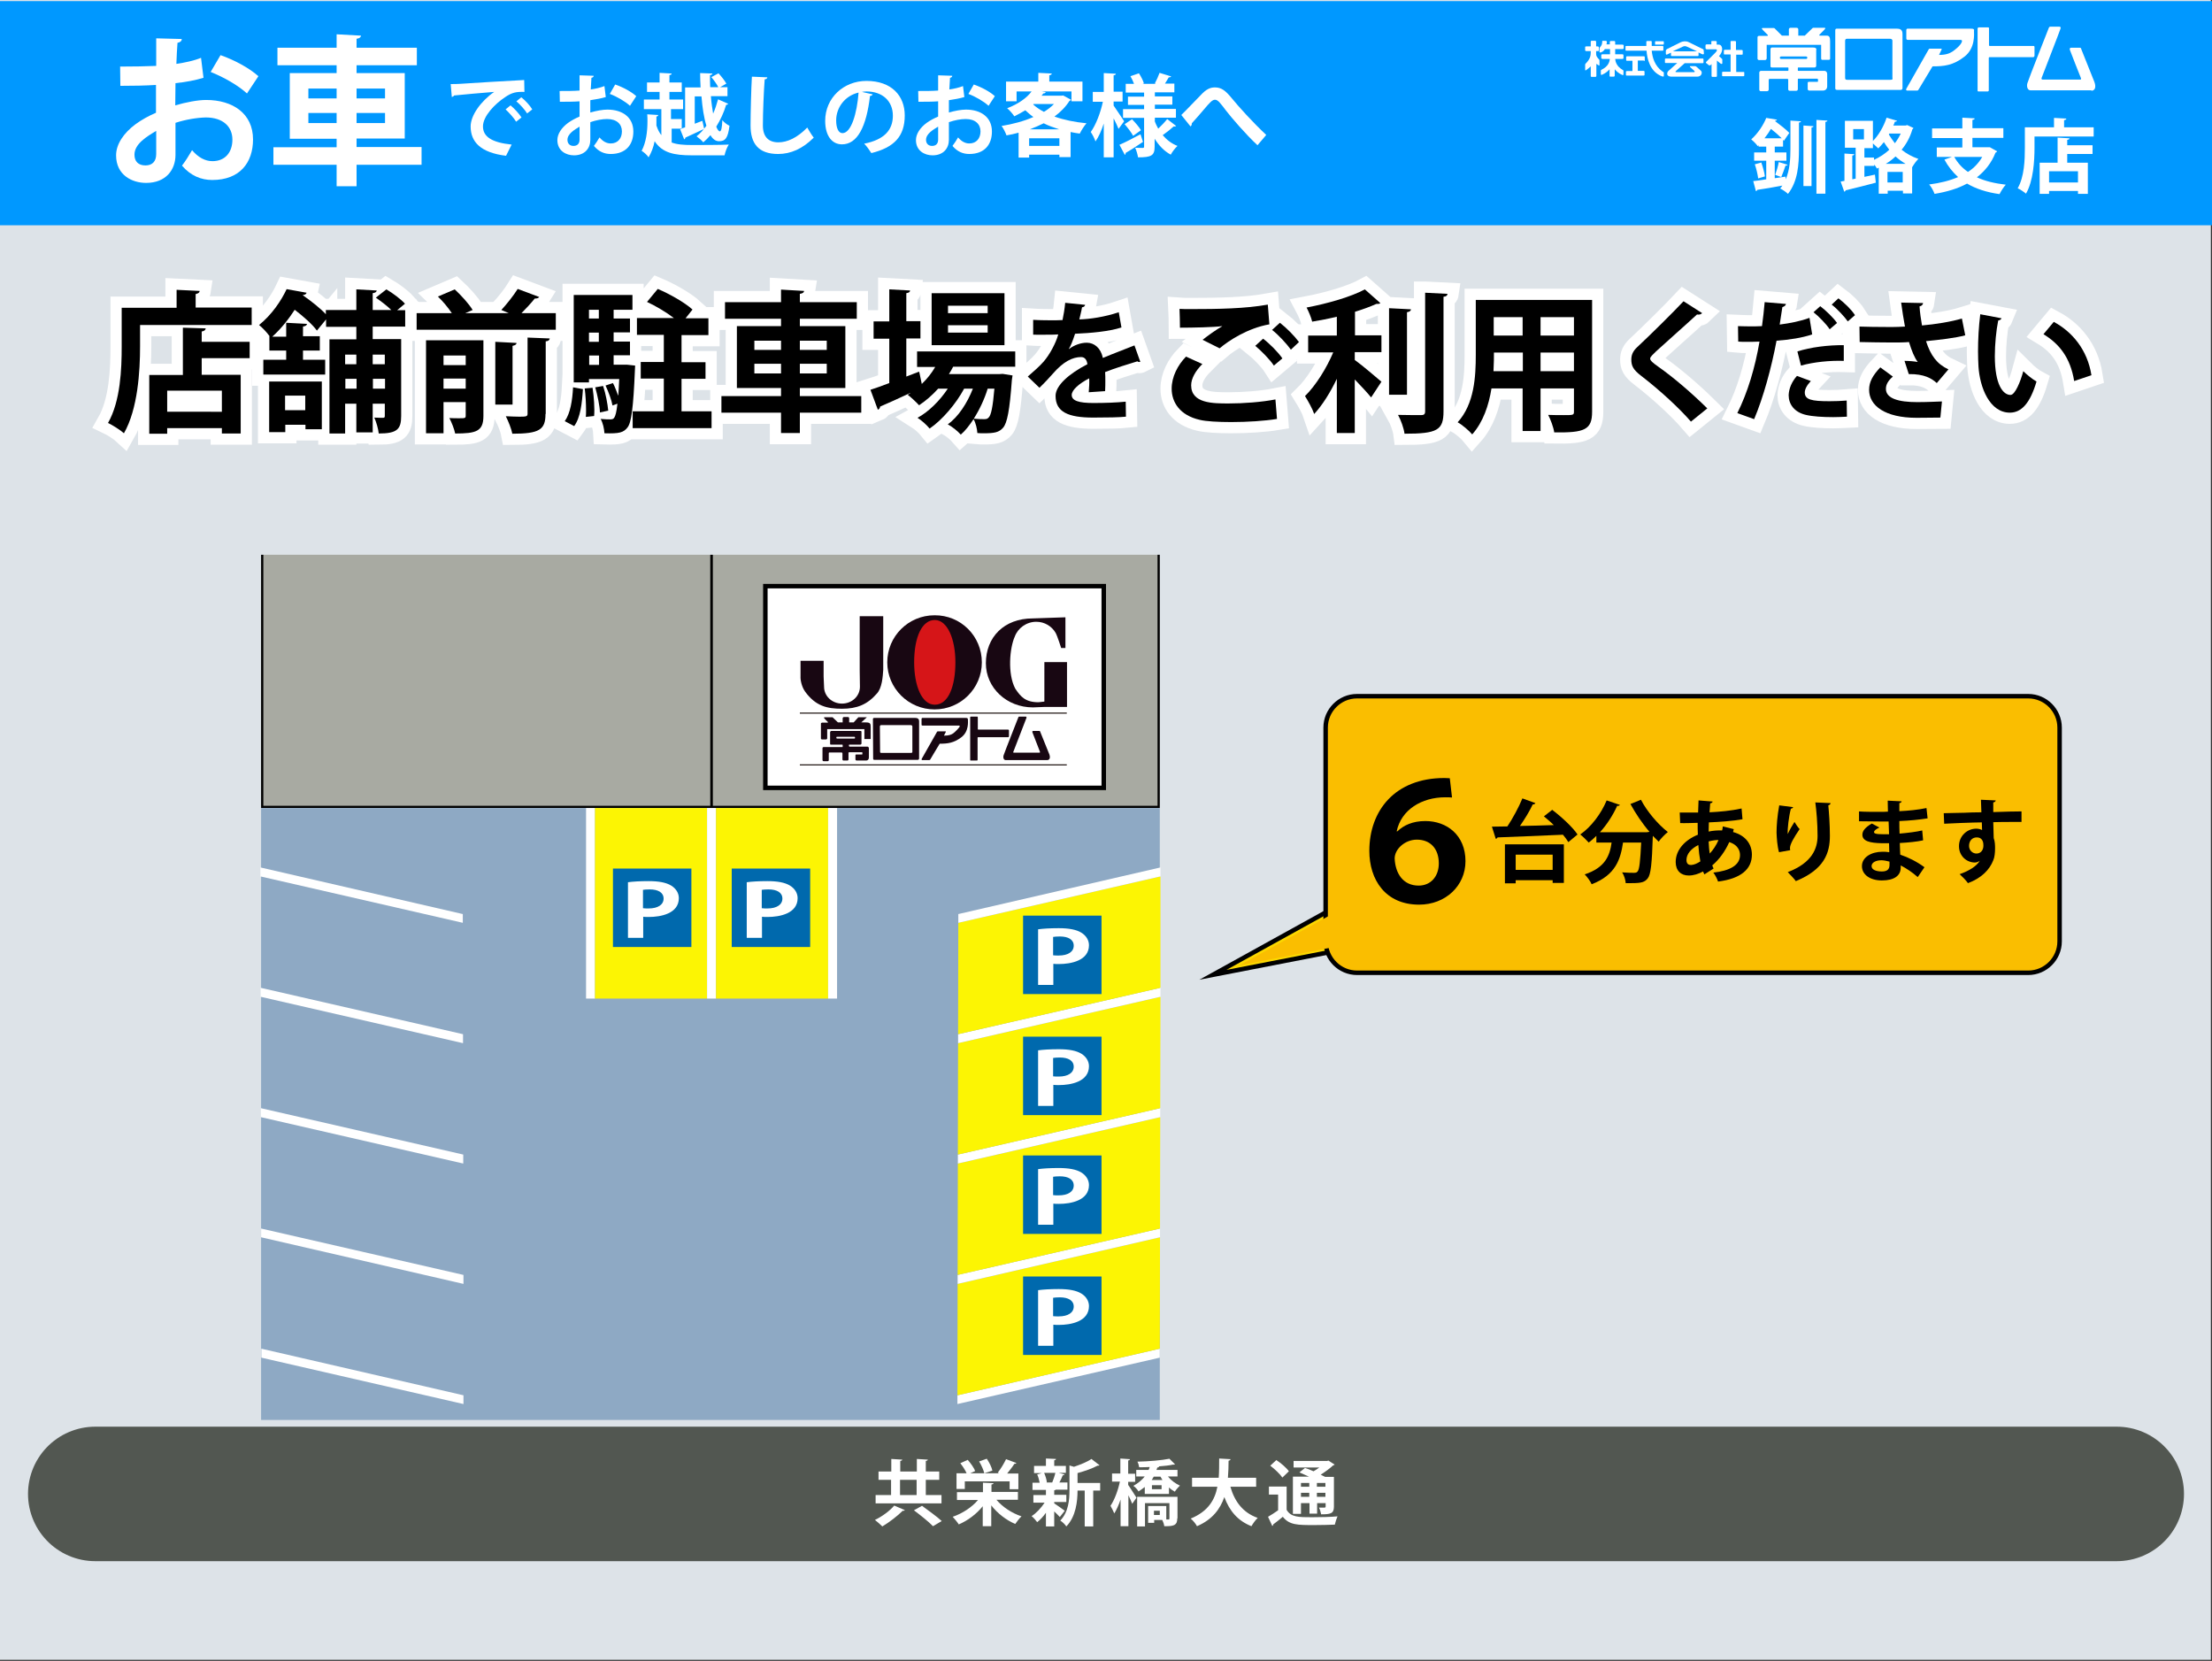 <?xml version="1.0" encoding="utf-8"?>
<!-- Generator: Adobe Illustrator 27.1.1, SVG Export Plug-In . SVG Version: 6.00 Build 0)  -->
<svg version="1.1" xmlns="http://www.w3.org/2000/svg" xmlns:xlink="http://www.w3.org/1999/xlink" x="0px" y="0px" width="987px"
	 height="741px" viewBox="0 0 987 741" style="enable-background:new 0 0 987 741;" xml:space="preserve">
<rect x="0" y="0" width="987" height="741" fill="#333333" stroke="none"/>
<style type="text/css">
	.st0{fill:#DDE3E8;}
	.st1{fill:#232323;stroke:#525751;stroke-width:60;stroke-linecap:round;stroke-miterlimit:10;}
	.st2{display:none;fill:#232323;stroke:#525751;stroke-width:40;stroke-linecap:round;stroke-miterlimit:10;}
	.st3{fill:#FFFFFF;}
	.st4{display:none;fill:#232323;stroke:#525751;stroke-width:30;stroke-linecap:round;stroke-miterlimit:10;}
	.st5{display:none;}
	.st6{display:inline;fill:#FFFFFF;}
	.st7{display:none;fill:#A8AAA2;stroke:#000000;stroke-width:0.771;stroke-miterlimit:10;}
	.st8{display:none;fill:#A8AAA2;stroke:#000000;stroke-width:0.928;stroke-miterlimit:10;}
	.st9{display:none;fill:#A8AAA2;stroke:#000000;stroke-miterlimit:10;}
	.st10{display:inline;}
	.st11{display:inline;fill:#FFFFFF;stroke:#000000;stroke-width:0.5;stroke-miterlimit:10;}
	.st12{display:inline;fill:#FF1200;stroke:#000000;stroke-width:0.25;stroke-miterlimit:10;}
	.st13{display:inline;fill:#FFDA00;stroke:#000000;stroke-width:0.25;stroke-miterlimit:10;}
	.st14{display:inline;fill:#00E7FF;stroke:#000000;stroke-width:0.25;stroke-miterlimit:10;}
	.st15{fill:#A8AAA2;stroke:#000000;stroke-miterlimit:10;}
	.st16{fill:#DDE3E8;stroke:#000000;stroke-width:1.152;stroke-miterlimit:10;}
	.st17{fill:#8EA9C4;}
	.st18{fill:#FCF503;}
	.st19{display:none;fill:#FCF503;}
	.st20{display:none;fill:#0069AD;}
	.st21{display:none;fill:#DDE3E8;}
	.st22{fill:#0069AD;}
	.st23{fill:none;stroke:#FFFFFF;stroke-width:10;}
	.st24{fill:#FBD700;stroke:#000000;stroke-width:2;stroke-miterlimit:10;}
	.st25{fill:#FABE00;}
	.st26{fill:none;stroke:#000000;stroke-width:2;stroke-miterlimit:10;}
	.st27{fill:#0098FF;}
	.st28{fill:#FFFFFF;stroke:#000000;stroke-width:2;stroke-miterlimit:10;}
	.st29{fill:#180712;}
	.st30{fill:#D61518;}
	.st31{fill:#211714;}
	.st32{display:inline;fill:#FF0000;}
	.st33{display:none;fill:#FF0000;}
</style>
<g id="レイヤー_1">
</g>
<g id="背景下地">
	<rect x="-0.5" y="-0.5" class="st0" width="987" height="741"/>
</g>
<g id="道路">
	<line class="st1" x1="42.5" y1="666.5" x2="944.5" y2="666.5"/>
	<line class="st2" x1="63.5" y1="719.5" x2="63.5" y2="226.5"/>
	<line class="st2" x1="881.5" y1="723.5" x2="881.5" y2="231.5"/>
	<g>
		<path class="st3" d="M403.7,673.7c-0.1,0.3-0.5,0.4-0.9,0.3c-2.2,2.2-5.9,5.1-9.1,7c-0.9-0.9-2.4-2.2-3.3-2.9
			c3.2-1.5,6.8-4.2,8.6-6.4L403.7,673.7z M420.1,667v3.7h-29.4V667h6.9v-6.8H392v-3.7h5.7v-5.6l4.9,0.3c0,0.3-0.3,0.5-0.9,0.6v4.7
			h7.4v-5.6l4.9,0.3c0,0.3-0.3,0.5-0.9,0.6v4.7h6v3.7h-6v6.8H420.1z M401.6,660.2v6.8h7.4v-6.8H401.6z M416.3,680.9
			c-1.8-1.9-5.7-5-8.5-7.1l3.6-2c2.7,2,6.8,4.9,8.8,6.8L416.3,680.9z"/>
		<path class="st3" d="M454.2,669.1h-9.6c2.7,3.2,6.9,6,11.2,7.4c-0.9,0.8-2.1,2.4-2.8,3.4c-4-1.7-7.9-4.7-10.7-8.3v9.3h-3.8V672
			c-2.8,3.5-6.7,6.4-10.7,8.1c-0.6-1-1.9-2.5-2.7-3.4c4.4-1.5,8.6-4.3,11.3-7.5h-9.4v-3.5h11.6v-4.2l4.7,0.2c0,0.3-0.3,0.5-0.9,0.6
			v3.3h11.8V669.1z M430.5,660.8v3.5h-3.7v-7h4.5c-0.6-1.4-1.7-3.1-2.8-4.5l3.3-1.5c1.3,1.5,2.8,3.5,3.3,5l-2.2,1h6.3
			c-0.3-1.4-1.3-3.6-2.3-5.3l3.4-1.2c1.1,1.6,2.2,3.8,2.5,5.3l-3.6,1.2h6.6l-0.6-0.3c1.3-1.6,2.8-4.1,3.7-6l4.6,1.7
			c-0.1,0.3-0.5,0.4-0.9,0.4c-0.8,1.3-2.1,2.9-3.2,4.3h5v7h-3.9v-3.5H430.5z"/>
		<path class="st3" d="M470.4,670.2v0.5c1,0.6,4,2.8,4.7,3.3l-2.2,2.8c-0.6-0.6-1.5-1.6-2.5-2.5v6.7h-3.7v-6.1
			c-1.2,1.7-2.6,3.2-3.9,4.2c-0.6-0.8-1.7-2.1-2.5-2.7c2.1-1.3,4.3-3.7,5.8-6h-5V667h5.6v-2.3h-6v-3.2h3.2c-0.2-1.2-0.6-2.6-1.1-3.7
			l2.1-0.6h-3.5V654h5.3v-3.3l4.5,0.2c0,0.3-0.3,0.5-0.8,0.6v2.5h5.2v3.1h-3.2l2.6,0.7c-0.1,0.2-0.4,0.4-0.8,0.4
			c-0.4,1-0.9,2.2-1.5,3.2h3.6v3.2h-5.2c-0.1,0.1-0.4,0.3-0.7,0.3v2h5.4v3.2H470.4z M469.5,661.4c0.5-1.2,1.1-2.9,1.4-4.3h-5
			c0.6,1.4,1.1,3,1.2,4.2l-0.2,0.1L469.5,661.4L469.5,661.4z M490.9,661.4v3.6h-3.1v16H484v-16h-3.2c0,4.7-0.7,11.6-5,16
			c-0.5-0.8-1.8-2.1-2.7-2.6c3.7-3.9,4.1-9.3,4.1-13.6v-11l2,0.6c2.9-1,6-2.2,7.8-3.5l3.6,2.8c-0.2,0.2-0.5,0.2-0.9,0.2
			c-2.2,1.2-5.6,2.4-8.9,3.3v4.4H490.9z"/>
		<path class="st3" d="M503.5,662.6c0.9,1.3,3.1,4.8,3.6,5.6l-1.9,2.7c-0.4-1-1-2.4-1.7-3.8v13.8H500V669c-0.8,2.4-1.8,4.6-2.8,6.2
			c-0.4-1-1.2-2.5-1.7-3.4c1.8-2.6,3.4-7,4.2-10.8h-3.5v-3.6h3.7v-6.7l4.3,0.3c0,0.3-0.3,0.5-0.8,0.6v5.9h3.1v3.6h-3.1V662.6z
			 M521.2,658.8c1.4,1.7,3.3,3.1,5.3,4c-0.7,0.6-1.8,1.9-2.3,2.7c-0.9-0.5-1.8-1.1-2.6-1.9v2.9h-10.8v-3.1c-0.8,0.7-1.8,1.3-2.8,2
			c-0.4-0.8-1.5-2-2.3-2.5c2.2-1.2,3.8-2.6,5.1-4.2H507v-2.9h5.5c0.2-0.4,0.4-0.9,0.5-1.3c-1.6,0.1-3.2,0.1-4.7,0.1
			c-0.1-0.7-0.4-1.9-0.8-2.5c5-0.1,10.9-0.6,14.3-1.3l2.5,2.5c-0.2,0.1-0.4,0.2-0.8,0.1c-1.7,0.4-3.9,0.6-6.3,0.8h0
			c-0.1,0.4-0.3,0.5-0.8,0.5c-0.1,0.4-0.2,0.7-0.4,1.1h9.4v2.9H521.2z M525.3,677.4c0,1.5-0.3,2.4-1.4,3c-1.1,0.5-2.5,0.5-4.4,0.5
			c-0.1-0.9-0.5-2-0.9-2.8h-3.6v1.3h-2.7v-7.5h8.1v6h0.9c0.4,0,0.5-0.1,0.5-0.5v-6.8h-10.9v10.4h-3.5v-13.2h18V677.4z M514.8,658.8
			c-0.3,0.5-0.6,1-0.9,1.5h4.8c-0.3-0.5-0.6-1-0.9-1.5H514.8z M518.3,662.6H514v1.8h4.3V662.6z M517.5,674h-2.6v1.9h2.6V674z"/>
		<path class="st3" d="M560.5,663.3H549c1.9,6.6,5.6,11.6,12.2,13.9c-0.9,0.8-2.2,2.6-2.8,3.7c-6.1-2.4-9.8-6.8-12.1-13
			c-1.8,5.2-5.2,10-12.2,13c-0.6-1.1-1.7-2.5-2.8-3.4c7.8-3.2,10.8-8.4,11.9-14.2h-11.3v-4h11.9c0.2-2.8,0.2-5.8,0.2-8.6l5.1,0.3
			c-0.1,0.4-0.4,0.6-0.9,0.7c0,2.5-0.1,5.1-0.3,7.6h12.6V663.3z"/>
		<path class="st3" d="M574.1,663.3v10.3c1.9,3.3,5.4,3.3,11.3,3.3c3.8,0,8.4-0.1,11.4-0.4c-0.4,0.9-1,2.7-1.2,3.7
			c-2.4,0.1-5.9,0.2-9.2,0.2c-7.4,0-11.1,0-14-3.7c-1.5,1.2-3,2.5-4.3,3.4c0,0.4-0.1,0.5-0.4,0.7l-1.9-4.1c1.4-0.8,3.1-1.9,4.5-2.9
			v-7h-4.1v-3.6H574.1z M569.5,651.4c2,1.3,4.5,3.4,5.6,5l-2.9,2.8c-1-1.5-3.4-3.8-5.4-5.3L569.5,651.4z M580.5,670.6v4.8h-3.6
			v-16.6h7.2c-1.5-0.7-3-1.3-4.3-1.9l2.5-2c1.2,0.4,2.5,0.9,3.8,1.5c0.9-0.5,1.8-1.1,2.6-1.7h-11.5v-2.9h15l0.5-0.2l2.8,1.8
			c-0.1,0.2-0.4,0.3-0.7,0.4c-1.4,1.3-3.4,2.8-5.5,4.1c0.7,0.4,1.4,0.7,2,1h3.9v13.3c0,3.1-1.6,3.4-5.7,3.4c-0.2-0.9-0.5-2.2-1-3
			c1,0,2.1,0,2.5,0c0.4,0,0.5-0.2,0.5-0.5v-1.5h-3.8v4.7h-3.4v-4.7H580.5z M584.2,661.6h-3.7v1.7h3.7V661.6z M580.5,667.8h3.7V666
			h-3.7V667.8z M591.4,663.3v-1.7h-3.8v1.7H591.4z M587.6,667.8h3.8V666h-3.8V667.8z"/>
	</g>
	<line class="st4" x1="958.5" y1="269.5" x2="20.5" y2="269.5"/>
	<g class="st5">
		<path class="st6" d="M114,493.9H92.7c1.3,0.9,2.9,2.6,4,4.1l-2.7,1.5c-2.1-2.6-5.1-5.4-7.8-7.1c2.7-1.8,5.8-4.5,7.8-7.1l2.7,1.5
			c-1.1,1.5-2.7,3.2-4,4.1H114V493.9z"/>
		<path class="st6" d="M143.4,479.7V502c0,4-1.9,4.5-8.6,4.5c-0.2-1-0.9-2.8-1.5-3.8c1.4,0.1,3,0.1,4.1,0.1c2,0,2.2,0,2.2-0.9v-4.6
			h-12.7c-0.8,3.5-2.5,6.9-5.6,9.3c-0.5-0.8-1.9-2.1-2.7-2.7c5.1-3.9,5.5-9.7,5.5-14.3v-10H143.4z M127.8,490.2
			c0,1.1-0.1,2.3-0.2,3.6h12.1v-3.6H127.8z M139.6,483.2h-11.8v3.6h11.8V483.2z"/>
		<path class="st6" d="M179.6,495.7h-6.1c1.9,1.6,4.5,3.1,6.9,3.9c-0.8,0.7-1.9,2-2.4,2.8c-3.2-1.4-6.6-4-8.8-6.8h-6
			c-2.2,3-5.5,5.6-9,7c-0.5-0.8-1.6-2.1-2.4-2.8c2.6-0.9,5.3-2.4,7.2-4.2h-6.1v-2.8h7.3v-1.3h-3.7v-2.4h3.7v-1.3h-4.3v-1h-2.5v-6.1
			h10.8v-2.5l4.5,0.2c0,0.3-0.2,0.5-0.8,0.6v1.7h11v6.1h-2.6v1h-4.2v1.3h3.6v2.4h-3.6v1.3h7.4V495.7z M156.9,485.4h3.3v-1.5l4.2,0.2
			c0,0.3-0.3,0.5-0.8,0.6v0.8h5.1v-1.5l4.2,0.2c0,0.3-0.2,0.5-0.8,0.6v0.8h3.1v-1.7h-18.4V485.4z M172.4,506.5
			c-3.3-1.3-9.1-2.7-13.9-3.2l1.6-2.7c4.7,0.5,10.3,1.8,13.8,3L172.4,506.5z M169.1,501c-1.5-0.8-4.6-1.8-6.9-2.3l1.5-2.2
			c2.3,0.4,5.4,1.3,7,2.1L169.1,501z M163.6,487.9v1.3h5.1v-1.3H163.6z M163.6,491.6v1.3h5.1v-1.3H163.6z"/>
	</g>
	<g class="st5">
		<path class="st6" d="M458.9,486.5c1.9,0.7,4.4,1.9,5.6,2.9l-2.1,3c-1.1-1-3.5-2.4-5.5-3.2L458.9,486.5z M457.8,503.9
			c1.5-2.3,3.7-6.1,5.4-9.7l2.7,2.2c-1.5,3.2-3.2,6.5-4.6,8.9c0.2,0.2,0.2,0.4,0.2,0.5c0,0.2-0.1,0.3-0.2,0.5L457.8,503.9z
			 M460.4,478.4c1.9,0.7,4.3,2,5.5,3l-2.1,3c-1.1-1.1-3.5-2.5-5.4-3.3L460.4,478.4z M477,487.8h8.4v2.8h-20.3v-2.8h8.3v-1.3h-6.1
			V484h6.1v-1.2h-7v-2.6h7v-2l4.3,0.2c0,0.3-0.2,0.5-0.8,0.6v1.1h7.4v2.6H477v1.2h6.5v2.5H477V487.8z M482.8,491.8v11.5
			c0,2.9-1.3,3.2-6.1,3.2c-0.1-0.8-0.6-2-1-2.8c0.7,0,1.5,0.1,2.1,0.1c1.4,0,1.5,0,1.5-0.5v-1.4h-7.9v4.6h-3.3v-14.8H482.8z
			 M479.4,494.4h-7.9v1.3h7.9V494.4z M471.5,499.5h7.9V498h-7.9V499.5z"/>
		<path class="st6" d="M491.6,480.2h25.4v26h-3.8v-1.9h-18v1.9h-3.6V480.2z M502.2,483.7h-7v6.6h7V483.7z M495.2,494v6.8h7V494
			H495.2z M513.2,490.4v-6.6h-7.3v6.6H513.2z M505.8,500.7h7.3V494h-7.3V500.7z"/>
		<path class="st6" d="M523.4,493.9v-3.1h21.2c-1.3-0.9-2.9-2.6-4-4.1l2.7-1.5c2.1,2.6,5.1,5.4,7.8,7.1c-2.7,1.8-5.8,4.5-7.8,7.1
			l-2.7-1.5c1.1-1.5,2.7-3.2,4-4.1H523.4z"/>
	</g>
</g>
<g id="ランドマーク">
	<rect x="417.5" y="376" class="st7" width="100.5" height="78.5"/>
	<rect id="ロイズ" x="79" y="513" class="st8" width="145" height="74"/>
	<polygon class="st9" points="376,287 206,287 203,287 67.5,287 67.5,455 206,455 206,355 376,355 	"/>
	<g class="st5">
		<path class="st10" d="M78.6,395.3h16.6v21.4h-2.5v-1.5H81v1.6h-2.4V395.3z M92.7,397.7H81v6.3h11.7V397.7z M81,412.8h11.7v-6.4H81
			V412.8z"/>
		<path class="st10" d="M118.8,398.3c-0.1,0.2-0.3,0.2-0.6,0.2c-0.4,0.8-0.9,1.8-1.4,2.6h6.4v2.1h-18.7v2c0,3.4-0.4,8.6-2.7,12.1
			c-0.4-0.4-1.3-1.2-1.8-1.5c2-3.1,2.3-7.5,2.3-10.6v-4h4.8c-0.2-0.9-0.6-2-1.1-2.9l1-0.2h-4.9v-2h8.8v-2.1l2.9,0.2
			c0,0.2-0.2,0.3-0.6,0.4v1.5h8.9v2h-4.2L118.8,398.3z M115,411.9v2.8h8v2H105v-2h7.6v-2.8h-5.4V410h5.4v-2.3h-4.3
			c-0.5,0.9-1.1,1.6-1.7,2.3c-0.5-0.3-1.2-0.8-1.7-1.1c1.2-1.2,2.4-3.2,3-5.1l2.5,0.7c-0.1,0.2-0.2,0.2-0.5,0.2
			c-0.1,0.4-0.3,0.8-0.5,1.1h3.3v-2.1l2.9,0.2c0,0.2-0.2,0.4-0.6,0.4v1.5h6.5v1.9H115v2.3h5.9v1.8H115z M115.3,401.1
			c-0.2-0.1-0.5-0.2-0.7-0.3c0.4-0.8,0.9-2,1.2-2.9h-7.6c0.5,1,1,2.1,1.2,3l-0.9,0.2H115.3z"/>
		<path class="st10" d="M138.5,394.3c-0.1,0.2-0.3,0.3-0.6,0.3c-0.3,0.8-0.6,1.6-1,2.5h8.7v20h-2.5v-1.3h-12.5v1.4h-2.4v-20h6.1
			c0.4-1.1,0.8-2.4,0.9-3.4L138.5,394.3z M143.1,399.5h-12.5v3.2h12.5V399.5z M143.1,404.9h-12.5v3.2h12.5V404.9z M130.6,413.6h12.5
			v-3.3h-12.5V413.6z"/>
		<path class="st10" d="M171.9,399.7l1.2,0c0,0.2,0,0.5,0,0.8c-0.2,10.7-0.5,14.3-1.3,15.3c-0.7,1-1.4,1.1-3.1,1.1c-0.5,0-1,0-1.6,0
			c0-0.6-0.3-1.6-0.6-2.2c1.1,0.1,2,0.1,2.5,0.1c0.4,0,0.6-0.1,0.8-0.4c0.5-0.7,0.8-3.8,1-12.5h-2.9c0,5-0.6,11.1-5.2,15.3
			c-0.4-0.4-1.2-1.1-1.8-1.5c0.2-0.2,0.5-0.5,0.7-0.7c-3.9,0.5-7.8,1-10.4,1.2c0,0.2-0.2,0.3-0.4,0.4l-0.7-2.4
			c1.4-0.1,3.3-0.2,5.3-0.5V412h-4.6v-1.8h4.6v-1.3h-4.4v-7.6h4.4v-1.3h-5.2v-1.8h5.2v-1.3c-1.5,0.1-3,0.2-4.5,0.3
			c-0.1-0.5-0.3-1.2-0.6-1.7c3.7-0.2,8.1-0.7,10.5-1.4l1.6,1.7c0,0.1-0.1,0.1-0.2,0.1c-0.1,0-0.2,0-0.3,0c-1.1,0.3-2.5,0.5-4,0.7
			c-0.1,0-0.2,0.1-0.4,0.2v1.5h5.3v1.8h-5.3v1.3h4.7v7.6h-4.7v1.3h4.8v1.8h-4.8v1.7c1.6-0.1,3.2-0.3,4.9-0.5v0.9
			c2.8-3.7,3.2-8.4,3.2-12.1h-2.7v-2.2h2.7V394l2.8,0.1c0,0.2-0.2,0.4-0.6,0.4v5.1H171.9z M152.9,402.9v1.4h2.4v-1.4H152.9z
			 M152.9,407.3h2.4v-1.5h-2.4V407.3z M160.2,402.9h-2.6v1.4h2.6V402.9z M160.2,407.3v-1.5h-2.6v1.5H160.2z"/>
		<path class="st10" d="M198.2,411.5v2.1h-10.3v3.5h-2.4v-3.5h-10.1v-2.1h10.1v-1.7H178v-10h7.5v-1.6H176V396h9.4v-2.2l3,0.2
			c0,0.2-0.2,0.3-0.6,0.4v1.6h9.5v2.2h-9.5v1.6h7.7v10h-7.7v1.7H198.2z M180.3,401.7v2.1h5.2v-2.1H180.3z M180.3,407.8h5.2v-2.1
			h-5.2V407.8z M193.2,401.7h-5.3v2.1h5.3V401.7z M193.2,407.8v-2.1h-5.3v2.1H193.2z"/>
	</g>
	<g class="st5">
		<path class="st10" d="M473.9,566.9v18h-2.5v-1.6h-12.7v1.7h-2.5v-18.1H473.9z M471.4,580.8v-11.4h-12.7v11.4H471.4z"/>
		<path class="st10" d="M500.2,565.4c-0.1,0.1-0.3,0.2-0.6,0.2c-0.1,0-0.2,0-0.3,0c-1.9,2.1-4.5,4.4-6.9,6.3
			c0.2,0.1,0.5,0.2,0.7,0.3c0,0.2-0.3,0.4-0.6,0.5v14.3h-2.6v-13.3c-2.5,1.8-5.9,3.9-8.9,5.5c-0.4-0.6-1-1.6-1.5-2.1
			c6.7-3.3,14.2-8.9,18.2-13.8L500.2,565.4z"/>
		<path class="st10" d="M522,566.9c-0.1,0.1-0.2,0.2-0.3,0.2c-1,2.6-2.7,6-4.5,8.8c2.6,2.2,6.6,6.1,8.9,8.8l-2.3,1.9
			c-2.1-2.7-5.8-6.5-8.2-8.6c-2.3,2.9-5.7,6.4-9.2,8.6c-0.4-0.6-1.2-1.5-1.8-2.1c6.6-3.9,11.5-10.7,13.8-16.4h-11.7l0-2.6h13.1
			l0.4-0.1L522,566.9z M522.1,563.1c1,1.2,2.1,2.7,2.7,4l-1.3,0.9c-0.6-1.2-1.7-2.9-2.7-4L522.1,563.1z M525.1,561.7
			c0.9,1,2.1,2.7,2.7,3.9l-1.3,0.9c-0.5-1.1-1.8-3-2.7-3.9L525.1,561.7z"/>
	</g>
	<g class="st5">
		<path class="st10" d="M195.9,593.7c-0.1,0.2-0.3,0.3-0.5,0.3c-1.6,2.1-3.8,4.5-6,6.4l0.5,0.1c-0.1,0.2-0.3,0.4-0.6,0.4v10.1h-2.6
			v-8.8c-2.4,1.7-5.5,3.5-8.3,4.8c-0.1-0.2-1.4-1.9-1.6-2.1c5.4-2.1,11.3-6,14.6-10h-11.9v-2.5h14.3l0.4-0.2L195.9,593.7z
			 M191,591.9c-2.1-1.2-5.5-2.4-8-3.2l1.2-2.2c2.6,0.7,5.9,1.9,8.2,3.1L191,591.9z M192.1,600c2.5,1.4,5.3,3.3,7.1,4.8l-1.8,2
			c-1.7-1.5-4.6-3.6-6.9-5L192.1,600z"/>
		<path class="st10" d="M206.7,594.4c0.7,1.6,1.5,4.2,1.8,5.8l-2,0.6c-0.3-1.6-1-4-1.8-5.7L206.7,594.4z M221.5,594.9
			c-0.1,0.2-0.3,0.3-0.6,0.3c-2,7.9-5.8,12.7-11.7,15.2c-0.3-0.5-0.9-1.3-1.4-1.7c5.7-2.3,9.3-6.7,11-14.7L221.5,594.9z
			 M212.8,593.2c0.5,1.7,1,4.3,1.2,6l-2,0.5c-0.2-1.8-0.7-4.2-1.2-6L212.8,593.2z"/>
		<path class="st10" d="M230.4,590.5c1,1.9,2.1,5.2,2.4,7.2l-2.4,0.8c-0.3-1.9-1.4-5.1-2.3-7.1L230.4,590.5z M249,591.1
			c-0.1,0.2-0.4,0.4-0.7,0.4c-2.6,9.6-6.7,15.2-14.6,19c-0.4-0.5-1.2-1.6-1.7-2.1c7.6-3.4,11.5-8.6,13.8-18.4L249,591.1z M238.4,589
			c0.5,2.1,1.1,5.5,1.2,7.6l-2.5,0.4c-0.1-2.2-0.7-5.5-1.2-7.6L238.4,589z"/>
		<path class="st10" d="M270.6,602c-2.3-1.4-5.7-3.1-8.3-4.2v13.1h-2.6v-23.6l3.4,0.2c0,0.3-0.3,0.5-0.7,0.6v7.7l0.5-0.8
			c2.9,1.1,6.7,2.9,9.2,4.4L270.6,602z"/>
		<path class="st10" d="M296.4,589.4v21h-2.5v-1.5H280v-2.5h13.9v-6.2h-12.6v-2.5h12.6v-5.9h-13.2v-2.5H296.4z"/>
		<path class="st10" d="M322.6,591.9c-0.1,0.2-0.2,0.3-0.4,0.4c-0.9,3.2-2.2,6.3-3.6,8.7c1,0.6,2.2,1.4,3,2.1l-1.4,2.6
			c-0.8-0.7-2.1-1.6-3.1-2.2c-2.3,3.2-5.2,5.8-8.8,7.7c-0.4-0.6-1.3-1.6-2-2c3.4-1.7,6.3-4.1,8.6-7.1c-1.6-1-3.3-1.9-4.9-2.5
			l1.4-2.1c1.6,0.6,3.3,1.4,5,2.4c1.2-1.9,2-4,2.7-6.2h-7.7c-1.5,2.7-3.5,5.3-5.6,7.1c-0.5-0.5-1.4-1.3-2-1.7
			c3.4-2.7,6.3-7.4,7.8-11.9l3.2,0.8c-0.1,0.3-0.4,0.4-0.8,0.4c-0.3,0.8-0.8,2-1.3,2.9h7.5l0.5-0.1L322.6,591.9z"/>
	</g>
	<g id="信号2" class="st5">
		<path class="st11" d="M536.3,489.7c4.6-4.1,5.3-11.2,1.5-16.2s-10.8-6.2-16-2.9l0,0L492.3,493l0,0c-0.3,0.2-0.6,0.4-0.8,0.6
			c-5.3,4-6.3,11.5-2.3,16.8c4,5.3,11.5,6.3,16.8,2.3c0.3-0.2,0.5-0.4,0.8-0.6l0,0L536.3,489.7L536.3,489.7z"/>
		<circle class="st12" cx="498.6" cy="503.5" r="9"/>
		<circle class="st13" cx="513.4" cy="492.3" r="9"/>
		<circle class="st14" cx="528.5" cy="480.8" r="9"/>
	</g>
	<g id="信号_xFF11_" class="st5">
		<path class="st11" d="M69.3,487.9c4.6-4.1,5.4-11.1,1.7-16.2s-10.7-6.3-16-3l0,0l-29.7,22.1l0,0c-0.3,0.2-0.6,0.4-0.8,0.6
			c-5.3,4-6.4,11.5-2.5,16.8s11.5,6.4,16.8,2.5c0.3-0.2,0.5-0.4,0.8-0.6l0,0L69.3,487.9L69.3,487.9z"/>
		<circle class="st12" cx="31.5" cy="501.3" r="9"/>
		<circle class="st13" cx="46.4" cy="490.3" r="9"/>
		<circle class="st14" cx="61.6" cy="479" r="9"/>
	</g>
	<g class="st5">
		<path class="st10" d="M448.5,407.4h2.9v12.5c0,6.5-2.7,8.7-7,8.7c-1.2,0-2.6-0.2-3.7-0.7l0.5-2.6c0.8,0.4,1.8,0.6,3,0.6
			c2.4,0,4.2-1.2,4.2-5.9V407.4z"/>
		<path class="st10" d="M465.9,422.1l-2,6.3h-3l6.9-21h3.5l6.9,21h-3.2l-2-6.3H465.9z M472.5,419.6l-1.9-5.8
			c-0.4-1.3-0.8-2.5-1.1-3.6h-0.1c-0.3,1.2-0.7,2.4-1.1,3.6l-1.9,5.8H472.5z"/>
		<path class="st10" d="M485.6,407.6h13.6v2.6h-10.7v6.3h9.8v2.6h-9.8v9.3h-2.9V407.6z"/>
	</g>
</g>
<g id="レイヤー_15">
	<rect x="117" y="231" class="st15" width="400" height="129"/>
	<line class="st16" x1="317.5" y1="245.5" x2="317.5" y2="375.5"/>
	<rect x="93.5" y="215.5" class="st0" width="443" height="32"/>
	<rect x="116.5" y="360.5" class="st17" width="401" height="273"/>
	<g id="_x3C_中_x3E__00000149379780033459843900000016528046187038462086_">
		<rect x="261.5" y="360.5" class="st3" width="4" height="85"/>
		<rect x="265.5" y="360.5" class="st18" width="50" height="85"/>
		<rect x="315.5" y="360.5" class="st3" width="4" height="85"/>
		<rect x="319.5" y="360.5" class="st18" width="50" height="85"/>
		<rect x="369.5" y="360.5" class="st3" width="4" height="85"/>
	</g>
	<g id="_x3C_右_x3E__00000135682093952590690420000000057340245391911843_">
		<polygon class="st3" points="517.5,601.7 517.5,605.7 427.2,626.4 427.2,622.5 		"/>
		<polygon class="st18" points="517.5,601.7 517.6,552 427.3,572.8 427.2,622.5 		"/>
		<polygon class="st3" points="517.6,548.1 517.6,552 427.3,572.8 427.3,568.8 		"/>
		<polygon class="st18" points="517.6,548.1 517.7,498.4 427.4,519.1 427.3,568.8 		"/>
		<polygon class="st3" points="517.7,494.4 517.7,498.4 427.4,519.1 427.4,515.1 		"/>
		<polygon class="st18" points="517.7,494.4 517.8,444.7 427.5,465.4 427.4,515.1 		"/>
		<polygon class="st3" points="517.8,440.7 517.8,444.7 427.5,465.4 427.5,461.4 		"/>
		<polygon class="st18" points="517.8,440.7 517.8,391 427.6,411.7 427.5,461.4 		"/>
		<polygon class="st3" points="517.8,387 517.8,391 427.6,411.7 427.6,407.8 		"/>
	</g>
	<g id="_x3C_左_x3E__00000029730522531653025880000013313811879696989097_">
		<polygon class="st3" points="116.6,601.7 116.6,605.7 206.8,626.4 206.8,622.5 		"/>
		<polygon class="st19" points="116.6,601.7 116.5,552 206.8,572.8 206.8,622.5 		"/>
		<polygon class="st3" points="116.5,548.1 116.5,552 206.8,572.8 206.8,568.8 		"/>
		<polygon class="st19" points="116.5,548.1 116.4,498.4 206.7,519.1 206.8,568.8 		"/>
		<polygon class="st3" points="116.4,494.4 116.4,498.4 206.7,519.1 206.7,515.1 		"/>
		<polygon class="st19" points="116.4,494.4 116.3,444.7 206.6,465.4 206.7,515.1 		"/>
		<polygon class="st3" points="116.3,440.7 116.3,444.7 206.6,465.4 206.6,461.4 		"/>
		<polygon class="st19" points="116.3,440.7 116.2,391 206.5,411.7 206.6,461.4 		"/>
		<polygon class="st3" points="116.2,387 116.2,391 206.5,411.7 206.5,407.8 		"/>
	</g>
	<g id="Pマーク">
		
			<rect id="P背景_00000025418509561420061620000012894860968095950738_" x="241.5" y="625.5" class="st20" width="147" height="86"/>
		<rect x="234.5" y="650.5" class="st21" width="13" height="37"/>
		<g class="st5">
			<path class="st6" d="M292.1,640.5c5.4-0.7,12.9-1.3,22.5-1.3c11,0,19.2,1.5,24.8,4.9c5.2,3.1,8.4,8.1,8.4,13.8
				c0,16.9-19.9,20.6-32.9,20.6c-2.4,0-4.4-0.1-6.1-0.3v23h-16.6V640.5z M308.7,668.9c1.6,0.2,3.4,0.3,5.9,0.3
				c10.4,0,16.5-4.2,16.5-10.8c0-6.6-5.9-10-15.2-10c-3.4,0-5.8,0.2-7.2,0.5V668.9z"/>
		</g>
		<rect id="P背景小" x="456.5" y="462.5" class="st22" width="35" height="35"/>
		<g id="P小">
			<path class="st3" d="M463.2,468.6c2.2-0.3,5.3-0.5,9.2-0.5c4.5,0,7.8,0.6,10.1,2c2.1,1.3,3.4,3.3,3.4,5.6c0,6.9-8.1,8.4-13.4,8.4
				c-1,0-1.8,0-2.5-0.1v9.4h-6.8V468.6z M470,480.2c0.6,0.1,1.4,0.1,2.4,0.1c4.2,0,6.7-1.7,6.7-4.4c0-2.7-2.4-4.1-6.2-4.1
				c-1.4,0-2.4,0.1-3,0.2V480.2z"/>
		</g>
		
			<rect id="P背景小_00000095337506875690584760000014145030637079746440_" x="456.5" y="408.5" class="st22" width="35" height="35"/>
		<g id="P小_00000106145171639134626600000002918755731932226205_">
			<path class="st3" d="M463.2,414.6c2.2-0.3,5.3-0.5,9.2-0.5c4.5,0,7.8,0.6,10.1,2c2.1,1.3,3.4,3.3,3.4,5.6c0,6.9-8.1,8.4-13.4,8.4
				c-1,0-1.8,0-2.5-0.1v9.4h-6.8V414.6z M470,426.2c0.6,0.1,1.4,0.1,2.4,0.1c4.2,0,6.7-1.7,6.7-4.4c0-2.7-2.4-4.1-6.2-4.1
				c-1.4,0-2.4,0.1-3,0.2V426.2z"/>
		</g>
		
			<rect id="P背景小_00000155123622018193130550000003663746112143666856_" x="456.5" y="569.5" class="st22" width="35" height="35"/>
		<g id="P小_00000164471962350456436750000002972818520591188357_">
			<path class="st3" d="M463.2,575.6c2.2-0.3,5.3-0.5,9.2-0.5c4.5,0,7.8,0.6,10.1,2c2.1,1.3,3.4,3.3,3.4,5.6c0,6.9-8.1,8.4-13.4,8.4
				c-1,0-1.8,0-2.5-0.1v9.4h-6.8V575.6z M470,587.2c0.6,0.1,1.4,0.1,2.4,0.1c4.2,0,6.7-1.7,6.7-4.4c0-2.7-2.4-4.1-6.2-4.1
				c-1.4,0-2.4,0.1-3,0.2V587.2z"/>
		</g>
		
			<rect id="P背景小_00000178182414503955160420000009982826627298065538_" x="456.5" y="515.5" class="st22" width="35" height="35"/>
		<g id="P小_00000008128988569646849200000011955736315517974913_">
			<path class="st3" d="M463.2,521.6c2.2-0.3,5.3-0.5,9.2-0.5c4.5,0,7.8,0.6,10.1,2c2.1,1.3,3.4,3.3,3.4,5.6c0,6.9-8.1,8.4-13.4,8.4
				c-1,0-1.8,0-2.5-0.1v9.4h-6.8V521.6z M470,533.2c0.6,0.1,1.4,0.1,2.4,0.1c4.2,0,6.7-1.7,6.7-4.4c0-2.7-2.4-4.1-6.2-4.1
				c-1.4,0-2.4,0.1-3,0.2V533.2z"/>
		</g>
		
			<rect id="P背景小_00000054229944247573164900000005192626247081418670_" x="273.5" y="387.5" class="st22" width="35" height="35"/>
		<g id="P小_00000035511812850935845950000004874044845248871072_">
			<path class="st3" d="M280.2,393.6c2.2-0.3,5.3-0.5,9.2-0.5c4.5,0,7.8,0.6,10.1,2c2.1,1.3,3.4,3.3,3.4,5.6c0,6.9-8.1,8.4-13.4,8.4
				c-1,0-1.8,0-2.5-0.1v9.4h-6.8V393.6z M287,405.2c0.6,0.1,1.4,0.1,2.4,0.1c4.2,0,6.7-1.7,6.7-4.4c0-2.7-2.4-4.1-6.2-4.1
				c-1.4,0-2.4,0.1-3,0.2V405.2z"/>
		</g>
		
			<rect id="P背景小_00000158026976746913466190000000181891580518176183_" x="326.5" y="387.5" class="st22" width="35" height="35"/>
		<g id="P小_00000001655627273989281280000017225907632457737906_">
			<path class="st3" d="M333.2,393.6c2.2-0.3,5.3-0.5,9.2-0.5c4.5,0,7.8,0.6,10.1,2c2.1,1.3,3.4,3.3,3.4,5.6c0,6.9-8.1,8.4-13.4,8.4
				c-1,0-1.8,0-2.5-0.1v9.4h-6.8V393.6z M340,405.2c0.6,0.1,1.4,0.1,2.4,0.1c4.2,0,6.7-1.7,6.7-4.4c0-2.7-2.4-4.1-6.2-4.1
				c-1.4,0-2.4,0.1-3,0.2V405.2z"/>
		</g>
	</g>
</g>
<g id="駐車用あります">
	<g>
		<path class="st23" d="M87.3,137.2h25v7.8H62.5v9.5c0,11.1-1,28-7.2,38.8c-1.5-1.4-5.2-3.7-7.1-4.6c5.6-9.8,6.1-24.2,6.1-34.1
			v-17.3h24.5v-8l10.3,0.5c-0.1,0.7-0.5,1.1-1.8,1.4V137.2z M91.8,146.5c-0.1,0.7-0.6,1.2-1.8,1.4v4.6h21.4v7.3H90v7.4h17.4v26.2H99
			v-2.4H74.6v2.5h-8v-26.2h15v-21.1L91.8,146.5z M99,183.7v-9.4H74.6v9.4H99z"/>
		<path class="st23" d="M180.9,145.7h-14.6v5.6h12.7v34.3c0,5.9-1.8,7.8-10,7.8c-0.2-2-1.1-5.2-2-7.1c1.6,0.1,3.3,0.1,3.9,0.1
			c0.6,0,0.8-0.2,0.8-0.8v-5.5h-5.4v12.8H159v-12.8h-5v13.3h-7v-42h12v-5.6h-13.5v-3.3l-4.1,5c-1.9-2.7-6-6.3-9.9-9.3
			c-2.6,4-5.8,8.2-10,12h6.2V144l9.3,0.5c-0.1,0.6-0.6,1-1.8,1.2v4.3h7.5v6.4h-7.5v4.1h9.9v6.6h-27.6v-6.6h10.2v-4.1h-7.5v-6.4h0.1
			c-1.2-1.7-3.3-3.9-4.7-5c5.8-4.7,9.9-10.9,12.3-16l8.9,1.6c-0.1,0.5-0.7,1-1.6,1l-0.1,0.1c3.7,2.6,7.8,5.8,10.3,8.5v-1.9H159v-9.2
			l9.1,0.5c-0.1,0.6-0.5,1-1.8,1.2v7.5h8.3c-1.8-1.8-4.6-3.9-6.9-5.5l4.7-3.7c2.9,1.7,6.5,4.4,8.3,6.4l-3.5,2.9h3.6V145.7z
			 M120.1,192.8v-22.6h23.5v21.3h-7.3v-2h-9v3.3H120.1z M136.2,176.5h-9v6.5h9V176.5z M159,158.2h-5v4.3h5V158.2z M154.1,173.4h5
			V169h-5V173.4z M171.7,158.2h-5.4v4.3h5.4V158.2z M166.4,173.4h5.4V169h-5.4V173.4z"/>
		<path class="st23" d="M240.6,132.5c-0.3,0.5-1,0.7-2,0.7c-1.6,2-3.8,4.4-5.9,6.5H248v7.4h-62.1v-7.4h15.7c-1.6-2.4-4-5.3-6.2-7.4
			l7.5-3.2c2.9,2.7,6.3,6.4,8,9.2l-3.3,1.4H227l-3.3-1.4c2.4-2.6,5.5-6.5,7.3-9.4L240.6,132.5z M215.7,151.8v33.8
			c0,6.9-3.3,7.8-12.6,7.8c-0.4-2-1.6-5-2.6-6.9c1.5,0.1,3.1,0.1,4.3,0.1c2.7,0,3,0,3-1.2v-6h-9.9v13.9h-7.8v-41.5H215.7z
			 M207.8,158.6h-9.9v4.3h9.9V158.6z M197.9,173.4h9.9v-4.5h-9.9V173.4z M230.5,153c-0.1,0.7-0.5,1-1.8,1.3v26.2H221v-28L230.5,153z
			 M243.4,184.7c0,7-2.7,8.8-14.8,8.8c-0.4-2.2-1.8-5.6-2.9-7.8c2.2,0.1,4.4,0.2,6.1,0.2c3,0,3.6-0.1,3.6-1.3v-34l9.9,0.4
			c-0.1,0.7-0.6,1.2-1.8,1.3V184.7z"/>
		<path class="st23" d="M260.1,173.6c-0.4,6.3-1.1,12.7-3.9,16.5l-4.2-2.2c2.5-3.5,3.4-9.3,3.7-15.1L260.1,173.6z M279.7,162.7
			l3.7,0.4c0,0.6-0.1,1.4-0.1,2c-0.7,16.9-1.6,23.5-3.3,25.6c-1.8,2.3-3.6,2.8-10.3,2.6c-0.1-2-0.7-4.7-1.7-6.4
			c1.9,0.2,3.5,0.2,4.3,0.2c0.8,0,1.4-0.1,1.8-0.8c0.5-0.7,1-2.5,1.4-6.2l-2.2,0.8c-0.4-2.4-1.8-6.1-3.1-8.9l3.3-1.1
			c0.9,1.7,1.6,3.7,2.3,5.5h0.1c0.1-2,0.3-4.4,0.4-7.3h-13.5v1.5H256v-39h26.2v6.6h-8.4v3.9h7.3v6.2h-7.3v4.1h7.3v6.1h-7.3v4.2h4.3
			L279.7,162.7z M261.4,186c0.1-0.9,0.1-1.9,0.1-2.9c0-3.1-0.2-6.7-0.6-9.8l3.5-0.3c0.6,4,1,9.2,0.7,12.6L261.4,186z M267.2,138.2
			h-4.4v3.9h4.4V138.2z M267.2,152.5v-4.1h-4.4v4.1H267.2z M262.9,158.6v4.2h4.4v-4.2H262.9z M267.7,184c-0.1-3-1.1-7.6-2.1-11.2
			l3.5-0.6c1.2,3.5,2,8,2.3,11L267.7,184z M304.2,183.5h13.3v7.5h-35.2v-7.5h13.9v-14.6h-10.3v-7.4h10.3v-12.1h-12v-7.5h16.5
			c-3.4-2.6-8.1-5.4-12-7.2l4.8-5.8c5.2,2.2,12.1,6.1,15.5,9.2l-3.1,3.9h10.2v7.5h-12v12.1h10.7v7.4h-10.7V183.5z"/>
		<path class="st23" d="M384.3,176.7v7.4h-27.4v9.1h-8.4v-9.1h-26.6v-7.4h26.6v-3.6h-19.7v-27.6h19.7v-3.3h-25v-7.4h25v-5.6
			l10.3,0.6c-0.1,0.7-0.6,1.1-1.9,1.3v3.7h25.4v7.4h-25.4v3.3h20.3v27.6h-20.3v3.6H384.3z M336.6,152v4.1h11.9V152H336.6z
			 M336.6,166.6h11.9v-4.3h-11.9V166.6z M368.9,152h-12v4.1h12V152z M368.9,166.6v-4.3h-12v4.3H368.9z"/>
		<path class="st23" d="M453,163.6h-27.7c-0.6,1.2-1.2,2.2-1.9,3.3h22.4l1.6-0.1l4.4,0.7c-0.1,0.6-0.2,1.4-0.3,2
			c-1,13.7-2.1,19.2-3.9,21.3c-1.8,2.1-3.9,2.5-8.6,2.5c-0.9,0-1.8,0-2.9-0.1c-0.1-1.8-0.7-4.5-1.7-6.2c-1.8,2.7-3.7,5.2-5.7,6.9
			c-1.4-1.6-3.8-3.5-5.8-4.6c4.7-3.3,8.7-9.5,11.2-15.9h-3.9c-3.6,6.7-9.7,13.9-15.4,17.8c-1.3-1.6-3.5-3.6-5.4-4.8
			c5-2.7,10-7.7,13.5-13h-4.3c-2.6,2.9-5.5,5.4-8.5,7.4c-1.2-1.3-3.6-3.6-5.1-4.7c0.4-0.2,0.8-0.4,1.2-0.7v-0.1
			c-5.1,2.4-10,4.6-13.5,6.1c0,0.7-0.5,1.2-1,1.4l-3.3-8.9c2.3-0.7,5.2-1.8,8.4-3v-19.8h-7v-7.7h7v-14.3l9.3,0.5
			c-0.1,0.7-0.5,1-1.7,1.2v12.5h6.3v7.7h-6.3V168l5.7-2.2c0.1,0.1,0.1,0.3,1.2,5.5c2.3-2.2,4.4-4.8,6-7.6h-8.1v-6.9H453V163.6z
			 M448.2,130.8V154h-32.5v-23.2H448.2z M440.7,139.7v-3.3H423v3.3H440.7z M440.7,148.4v-3.3H423v3.3H440.7z M440.7,173.4
			c-1.4,4.6-3.6,9.3-6.2,13.4c2,0.2,3.8,0.2,4.7,0.2s1.4-0.1,2-0.8c1-1,1.8-4.5,2.5-12.8H440.7z"/>
		<path class="st23" d="M508.8,161.4c-0.2,0.1-0.3,0.1-0.5,0.1c-0.3,0-0.6-0.1-0.8-0.3c-4.3,1.3-10.1,3.1-14.4,4.8
			c0.1,1.2,0.1,2.5,0.1,3.9c0,1.4,0,2.9-0.1,4.6l-7.3,0.5c0.2-2.1,0.3-4.5,0.2-6.2c-4.5,2.3-7.8,5.2-7.8,7.4c0,2.6,3.2,3.6,9.7,3.6
			c5.1,0,10.7-0.2,14.4-0.6l0.1,6.7c-3,0.3-8,0.4-14.6,0.4c-11.2,0-16.8-2.5-16.8-9.7c0-4.6,6-9.9,14.2-14.1c-0.2-1.7-1-3.2-2.8-3.2
			c-3.8,0-7.9,2-12.6,7.4c-1.4,1.6-3.5,3.9-6,6.3l-5.2-5c2.4-2.1,5.3-4.6,7.1-6.7c2.6-3,5.4-8.1,6.5-12.1l-2.2,0.1
			c-1.3,0-7.5,0.1-9,0v-6.6c3.2,0.2,7.4,0.2,10,0.2l3.1-0.1c0.5-2.4,0.9-4.7,1.2-7.7l8.9,0.9c-0.1,0.6-0.6,1-1.4,1.1
			c-0.3,1.9-0.8,3.6-1.2,5.4c4.6-0.1,11.4-1.1,17.6-3.2l1.2,6.8c-5.6,1.8-13.6,2.5-20.7,2.8c-1,3.1-2,5.6-2.8,6.8h0.1
			c2.1-1.6,5.1-2.8,7.9-2.8c3.4,0,6.3,2.4,7.2,6.8c4.5-1.9,9.9-3.9,14.1-5.6L508.8,161.4z"/>
		<path class="st23" d="M569.8,186.9c-5.4,0.9-13.3,1.4-20.4,1.4c-5.9,0-11.3-0.3-14.1-1c-8.8-2-12.5-7.8-12.5-13.9
			c0-5.3,2.7-10.5,6.4-14.3l7.3,3.3c-3.1,3.1-5,6.5-5,9.5c0,8.1,9.7,8.1,16.7,8.1c6.7,0,14.8-0.6,20.9-1.8L569.8,186.9z
			 M536.6,151.6c2.3-1.8,6-4.5,8.7-6v-0.1c-3.5,0.5-13.1,0.7-18.8,0.7c0-2.1-0.1-6.5-0.2-8.4c1.3,0.1,2.9,0.1,4.8,0.1
			c12.6,0,24.6-0.2,34.6-2l0.7,8.8c-9.7,1.7-18.2,7.3-22.2,10.7L536.6,151.6z M568.4,163.1c-1.6-2.5-5.8-6.8-8.3-8.8l3.5-3.2
			c2.9,2.2,6.7,6,8.6,8.8L568.4,163.1z M576,156c-1.7-2.4-5.6-6.7-8.4-8.8l3.5-3.2c3.1,2.4,6.6,6,8.5,8.6L576,156z"/>
		<path class="st23" d="M604.5,157.1v3.5c3.4,2.4,10.1,8.2,11.9,9.7l-4.6,7c-1.7-2.1-4.6-5.2-7.3-8v23.9h-8V169
			c-2.9,6.1-6.5,11.8-10.1,15.7c-0.8-2.4-2.8-5.9-4.1-8c4.8-4.7,9.6-12.4,12.6-19.5h-11.2v-7.5h12.8v-8.4c-3.7,0.9-7.4,1.6-11,2.2
			c-0.4-1.8-1.6-4.6-2.5-6.3c9.5-1.8,19.9-4.8,26-8.1l6.9,6.1c-0.3,0.4-0.8,0.4-1.8,0.4c-2.7,1.2-5.9,2.4-9.5,3.5v10.5h11.8v7.5
			H604.5z M629.6,138c-0.1,0.7-0.6,1.1-1.8,1.3v36.8h-8v-38.6L629.6,138z M636,130.6l9.9,0.5c-0.1,0.7-0.5,1.2-1.8,1.3v51.1
			c0,8.4-2.7,10-17.4,10c-0.3-2.4-1.6-6.1-2.9-8.4c4.5,0.1,8.9,0.1,10.3,0.1c1.3,0,1.8-0.4,1.8-1.7V130.6z"/>
		<path class="st23" d="M710.4,133.8v49.9c0,8.1-3.4,9.4-16.9,9.2c-0.3-2.2-1.6-5.7-2.7-7.8c2.3,0.1,4.9,0.1,6.9,0.1
			c4.3,0,4.6,0,4.6-1.6v-10.3h-14.9v19h-8v-19h-13.9c-1.2,7.5-3.7,15-8.6,20.5c-1.3-1.6-4.6-4.4-6.5-5.4c7.5-8.2,8.1-20.5,8.1-30.1
			v-24.5H710.4z M666.6,157.3c0,2.2,0,4.4-0.2,8.3h13.1v-8.3H666.6z M679.4,141.5h-12.9v8.2h12.9V141.5z M702.3,149.7v-8.2h-14.9
			v8.2H702.3z M687.4,165.6h14.9v-8.3h-14.9V165.6z"/>
		<path class="st23" d="M754.5,188.1c-5-5.8-13.7-13.9-22.3-20.5c-3.5-2.7-4.3-4.4-4.3-7.2c0-1.9,0.6-3.7,2.7-5.6
			c5.8-5.4,16.2-15.7,20.6-20.4l8.3,5.3c-0.5,0.5-1.2,0.8-2.3,0.6c-5.3,4.9-13.5,12.1-18.3,16.5c-1.3,1.3-2.6,2.4-2.6,3.2
			c0,0.9,1.5,2.1,3.5,3.5c7.1,5,15.1,11.9,22,18.7L754.5,188.1z"/>
		<path class="st23" d="M808.6,149.2c-4.4,1.5-10.2,2.4-15.9,2.8c-2.3,12.2-5.9,25.3-10,35l-7.5-2.7c4.6-9.2,7.9-20.2,9.9-31.9
			c-0.9,0.1-5,0.1-6.1,0.1c-1.2,0-2.4,0-3.4-0.1l-0.1-6.9c1.9,0.1,4.9,0.1,7.7,0.1c0.9,0,2-0.1,3-0.1c0.5-3.4,0.9-7.4,1.2-10.7
			l9.5,0.8c-0.1,0.7-0.8,1.2-1.6,1.4c-0.3,2.1-0.8,5.2-1.2,7.8c4.6-0.6,9.3-1.5,13.3-3L808.6,149.2z M824.1,185.9
			c-2,0.1-4.1,0.2-6.1,0.2c-4.7,0-9.3-0.3-12.2-1c-5.2-1.2-7.7-4.8-7.7-8.8c0.1-2.8,1.3-5.9,3.7-8.6l6.2,2.3
			c-1.8,1.9-2.7,3.7-2.7,5.1c0,3.2,3,3.9,11,3.9c2.6,0,5.4-0.1,7.7-0.3L824.1,185.9z M802,156.8c5.8-1.9,13.9-2.9,20.7-2.8v7
			c-6.3-0.2-13.3,0.5-19.1,2.1L802,156.8z M812.2,136.6c2.6,2,5.9,5.2,7.5,7.5l-3.3,2.8c-1.3-2.1-5-5.9-7.2-7.6L812.2,136.6z
			 M820.3,133.1c2.7,2,5.8,5,7.4,7.5l-3.2,2.8c-1.4-2-4.8-5.7-7.2-7.5L820.3,133.1z"/>
		<path class="st23" d="M876.9,149.6c-4.5,1.2-11.4,2-17.5,2.6c2.1,6.5,4.9,10.2,10,12.6l-5.2,6.1c-2.2-2-5.5-4.1-12.5-4l-1.9-5.9
			c1.9,0,4.4,0.2,5.9,0.5c-1.5-2-2.7-5-3.9-8.9c-2.3,0.2-4.7,0.2-7.7,0.2c-3.4,0-10.4-0.1-14.3-0.2l-0.1-6.9
			c3.3,0.1,7.6,0.2,14.4,0.2c1.9,0,4.1-0.1,5.9-0.2c-0.6-3.2-1.2-6.9-1.7-10.7l9.8,0.2c-0.1,0.7-0.6,1.3-1.6,1.5
			c0.2,3,0.6,5.6,1.1,8.5c5.8-0.5,13.3-1.7,17.8-3.1L876.9,149.6z M865.8,186.3c-2.9,0-6.3,0.1-10.6,0.1c-14.1,0-21.2-5.4-21.2-12.5
			c0-3.6,1.7-6.5,5-10l5.6,4.1c-2.3,2-3.1,3.7-3.1,5.5c0,4.3,5.7,5.9,13.9,5.9c4.6,0,8.1-0.2,11.1-0.3L865.8,186.3z"/>
		<path class="st23" d="M893.1,142c-0.2,0.5-0.8,0.9-1.5,1c-0.9,4.5-1.5,10.6-1.5,15.9c0,12.8,3.7,17.3,7,17.3c2,0,4.4-5.8,5.7-10.6
			c1.4,1.4,4.2,3.7,5.9,4.6c-2.8,9.5-6.6,13.9-11.9,13.9c-9,0-13.4-11.2-14-20.6c-0.1-2.1-0.2-4.3-0.2-6.7c0-5.3,0.3-11.1,1-16.6
			L893.1,142z M925.5,170c-1.7-10.4-6.6-16.6-13.7-20.9l4.6-5.5c8.2,4.4,15,12.4,16.8,23.8L925.5,170z"/>
	</g>
	<g>
		<path d="M87.3,137.2h25v7.8H62.5v9.5c0,11.1-1,28-7.2,38.8c-1.5-1.4-5.2-3.7-7.1-4.6c5.6-9.8,6.1-24.2,6.1-34.1v-17.3h24.5v-8
			l10.3,0.5c-0.1,0.7-0.5,1.1-1.8,1.4V137.2z M91.8,146.5c-0.1,0.7-0.6,1.2-1.8,1.4v4.6h21.4v7.3H90v7.4h17.4v26.2H99v-2.4H74.6v2.5
			h-8v-26.2h15v-21.1L91.8,146.5z M99,183.7v-9.4H74.6v9.4H99z"/>
		<path d="M180.9,145.7h-14.6v5.6h12.7v34.3c0,5.9-1.8,7.8-10,7.8c-0.2-2-1.1-5.2-2-7.1c1.6,0.1,3.3,0.1,3.9,0.1
			c0.6,0,0.8-0.2,0.8-0.8v-5.5h-5.4v12.8H159v-12.8h-5v13.3h-7v-42h12v-5.6h-13.5v-3.3l-4.1,5c-1.9-2.7-6-6.3-9.9-9.3
			c-2.6,4-5.8,8.2-10,12h6.2V144l9.3,0.5c-0.1,0.6-0.6,1-1.8,1.2v4.3h7.5v6.4h-7.5v4.1h9.9v6.6h-27.6v-6.6h10.2v-4.1h-7.5v-6.4h0.1
			c-1.2-1.7-3.3-3.9-4.7-5c5.8-4.7,9.9-10.9,12.3-16l8.9,1.6c-0.1,0.5-0.7,1-1.6,1l-0.1,0.1c3.7,2.6,7.8,5.8,10.3,8.5v-1.9H159v-9.2
			l9.1,0.5c-0.1,0.6-0.5,1-1.8,1.2v7.5h8.3c-1.8-1.8-4.6-3.9-6.9-5.5l4.7-3.7c2.9,1.7,6.5,4.4,8.3,6.4l-3.5,2.9h3.6V145.7z
			 M120.1,192.8v-22.6h23.5v21.3h-7.3v-2h-9v3.3H120.1z M136.2,176.5h-9v6.5h9V176.5z M159,158.2h-5v4.3h5V158.2z M154.1,173.4h5
			V169h-5V173.4z M171.7,158.2h-5.4v4.3h5.4V158.2z M166.4,173.4h5.4V169h-5.4V173.4z"/>
		<path d="M240.6,132.5c-0.3,0.5-1,0.7-2,0.7c-1.6,2-3.8,4.4-5.9,6.5H248v7.4h-62.1v-7.4h15.7c-1.6-2.4-4-5.3-6.2-7.4l7.5-3.2
			c2.9,2.7,6.3,6.4,8,9.2l-3.3,1.4H227l-3.3-1.4c2.4-2.6,5.5-6.5,7.3-9.4L240.6,132.5z M215.7,151.8v33.8c0,6.9-3.3,7.8-12.6,7.8
			c-0.4-2-1.6-5-2.6-6.9c1.5,0.1,3.1,0.1,4.3,0.1c2.7,0,3,0,3-1.2v-6h-9.9v13.9h-7.8v-41.5H215.7z M207.8,158.6h-9.9v4.3h9.9V158.6z
			 M197.9,173.4h9.9v-4.5h-9.9V173.4z M230.5,153c-0.1,0.7-0.5,1-1.8,1.3v26.2H221v-28L230.5,153z M243.4,184.7
			c0,7-2.7,8.8-14.8,8.8c-0.4-2.2-1.8-5.6-2.9-7.8c2.2,0.1,4.4,0.2,6.1,0.2c3,0,3.6-0.1,3.6-1.3v-34l9.9,0.4
			c-0.1,0.7-0.6,1.2-1.8,1.3V184.7z"/>
		<path d="M260.1,173.6c-0.4,6.3-1.1,12.7-3.9,16.5l-4.2-2.2c2.5-3.5,3.4-9.3,3.7-15.1L260.1,173.6z M279.7,162.7l3.7,0.4
			c0,0.6-0.1,1.4-0.1,2c-0.7,16.9-1.6,23.5-3.3,25.6c-1.8,2.3-3.6,2.8-10.3,2.6c-0.1-2-0.7-4.7-1.7-6.4c1.9,0.2,3.5,0.2,4.3,0.2
			c0.8,0,1.4-0.1,1.8-0.8c0.5-0.7,1-2.5,1.4-6.2l-2.2,0.8c-0.4-2.4-1.8-6.1-3.1-8.9l3.3-1.1c0.9,1.7,1.6,3.7,2.3,5.5h0.1
			c0.1-2,0.3-4.4,0.4-7.3h-13.5v1.5H256v-39h26.2v6.6h-8.4v3.9h7.3v6.2h-7.3v4.1h7.3v6.1h-7.3v4.2h4.3L279.7,162.7z M261.4,186
			c0.1-0.9,0.1-1.9,0.1-2.9c0-3.1-0.2-6.7-0.6-9.8l3.5-0.3c0.6,4,1,9.2,0.7,12.6L261.4,186z M267.2,138.2h-4.4v3.9h4.4V138.2z
			 M267.2,152.5v-4.1h-4.4v4.1H267.2z M262.9,158.6v4.2h4.4v-4.2H262.9z M267.7,184c-0.1-3-1.1-7.6-2.1-11.2l3.5-0.6
			c1.2,3.5,2,8,2.3,11L267.7,184z M304.2,183.5h13.3v7.5h-35.2v-7.5h13.9v-14.6h-10.3v-7.4h10.3v-12.1h-12v-7.5h16.5
			c-3.4-2.6-8.1-5.4-12-7.2l4.8-5.8c5.2,2.2,12.1,6.1,15.5,9.2l-3.1,3.9h10.2v7.5h-12v12.1h10.7v7.4h-10.7V183.5z"/>
		<path d="M384.3,176.7v7.4h-27.4v9.1h-8.4v-9.1h-26.6v-7.4h26.6v-3.6h-19.7v-27.6h19.7v-3.3h-25v-7.4h25v-5.6l10.3,0.6
			c-0.1,0.7-0.6,1.1-1.9,1.3v3.7h25.4v7.4h-25.4v3.3h20.3v27.6h-20.3v3.6H384.3z M336.6,152v4.1h11.9V152H336.6z M336.6,166.6h11.9
			v-4.3h-11.9V166.6z M368.9,152h-12v4.1h12V152z M368.9,166.6v-4.3h-12v4.3H368.9z"/>
		<path d="M453,163.6h-27.7c-0.6,1.2-1.2,2.2-1.9,3.3h22.4l1.6-0.1l4.4,0.7c-0.1,0.6-0.2,1.4-0.3,2c-1,13.7-2.1,19.2-3.9,21.3
			c-1.8,2.1-3.9,2.5-8.6,2.5c-0.9,0-1.8,0-2.9-0.1c-0.1-1.8-0.7-4.5-1.7-6.2c-1.8,2.7-3.7,5.2-5.7,6.9c-1.4-1.6-3.8-3.5-5.8-4.6
			c4.7-3.3,8.7-9.5,11.2-15.9h-3.9c-3.6,6.7-9.7,13.9-15.4,17.8c-1.3-1.6-3.5-3.6-5.4-4.8c5-2.7,10-7.7,13.5-13h-4.3
			c-2.6,2.9-5.5,5.4-8.5,7.4c-1.2-1.3-3.6-3.6-5.1-4.7c0.4-0.2,0.8-0.4,1.2-0.7v-0.1c-5.1,2.4-10,4.6-13.5,6.1c0,0.7-0.5,1.2-1,1.4
			l-3.3-8.9c2.3-0.7,5.2-1.8,8.4-3v-19.8h-7v-7.7h7v-14.3l9.3,0.5c-0.1,0.7-0.5,1-1.7,1.2v12.5h6.3v7.7h-6.3V168l5.7-2.2
			c0.1,0.1,0.1,0.3,1.2,5.5c2.3-2.2,4.4-4.8,6-7.6h-8.1v-6.9H453V163.6z M448.2,130.8V154h-32.5v-23.2H448.2z M440.7,139.7v-3.3H423
			v3.3H440.7z M440.7,148.4v-3.3H423v3.3H440.7z M440.7,173.4c-1.4,4.6-3.6,9.3-6.2,13.4c2,0.2,3.8,0.2,4.7,0.2s1.4-0.1,2-0.8
			c1-1,1.8-4.5,2.5-12.8H440.7z"/>
		<path d="M508.8,161.4c-0.2,0.1-0.3,0.1-0.5,0.1c-0.3,0-0.6-0.1-0.8-0.3c-4.3,1.3-10.1,3.1-14.4,4.8c0.1,1.2,0.1,2.5,0.1,3.9
			c0,1.4,0,2.9-0.1,4.6l-7.3,0.5c0.2-2.1,0.3-4.5,0.2-6.2c-4.5,2.3-7.8,5.2-7.8,7.4c0,2.6,3.2,3.6,9.7,3.6c5.1,0,10.7-0.2,14.4-0.6
			l0.1,6.7c-3,0.3-8,0.4-14.6,0.4c-11.2,0-16.8-2.5-16.8-9.7c0-4.6,6-9.9,14.2-14.1c-0.2-1.7-1-3.2-2.8-3.2c-3.8,0-7.9,2-12.6,7.4
			c-1.4,1.6-3.5,3.9-6,6.3l-5.2-5c2.4-2.1,5.3-4.6,7.1-6.7c2.6-3,5.4-8.1,6.5-12.1l-2.2,0.1c-1.3,0-7.5,0.1-9,0v-6.6
			c3.2,0.2,7.4,0.2,10,0.2l3.1-0.1c0.5-2.4,0.9-4.7,1.2-7.7l8.9,0.9c-0.1,0.6-0.6,1-1.4,1.1c-0.3,1.9-0.8,3.6-1.2,5.4
			c4.6-0.1,11.4-1.1,17.6-3.2l1.2,6.8c-5.6,1.8-13.6,2.5-20.7,2.8c-1,3.1-2,5.6-2.8,6.8h0.1c2.1-1.6,5.1-2.8,7.9-2.8
			c3.4,0,6.3,2.4,7.2,6.8c4.5-1.9,9.9-3.9,14.1-5.6L508.8,161.4z"/>
		<path d="M569.8,186.9c-5.4,0.9-13.3,1.4-20.4,1.4c-5.9,0-11.3-0.3-14.1-1c-8.8-2-12.5-7.8-12.5-13.9c0-5.3,2.7-10.5,6.4-14.3
			l7.3,3.3c-3.1,3.1-5,6.5-5,9.5c0,8.1,9.7,8.1,16.7,8.1c6.7,0,14.8-0.6,20.9-1.8L569.8,186.9z M536.6,151.6c2.3-1.8,6-4.5,8.7-6
			v-0.1c-3.5,0.5-13.1,0.7-18.8,0.7c0-2.1-0.1-6.5-0.2-8.4c1.3,0.1,2.9,0.1,4.8,0.1c12.6,0,24.6-0.2,34.6-2l0.7,8.8
			c-9.7,1.7-18.2,7.3-22.2,10.7L536.6,151.6z M568.4,163.1c-1.6-2.5-5.8-6.8-8.3-8.8l3.5-3.2c2.9,2.2,6.7,6,8.6,8.8L568.4,163.1z
			 M576,156c-1.7-2.4-5.6-6.7-8.4-8.8l3.5-3.2c3.1,2.4,6.6,6,8.5,8.6L576,156z"/>
		<path d="M604.5,157.1v3.5c3.4,2.4,10.1,8.2,11.9,9.7l-4.6,7c-1.7-2.1-4.6-5.2-7.3-8v23.9h-8V169c-2.9,6.1-6.5,11.8-10.1,15.7
			c-0.8-2.4-2.8-5.9-4.1-8c4.8-4.7,9.6-12.4,12.6-19.5h-11.2v-7.5h12.8v-8.4c-3.7,0.9-7.4,1.6-11,2.2c-0.4-1.8-1.6-4.6-2.5-6.3
			c9.5-1.8,19.9-4.8,26-8.1l6.9,6.1c-0.3,0.4-0.8,0.4-1.8,0.4c-2.7,1.2-5.9,2.4-9.5,3.5v10.5h11.8v7.5H604.5z M629.6,138
			c-0.1,0.7-0.6,1.1-1.8,1.3v36.8h-8v-38.6L629.6,138z M636,130.6l9.9,0.5c-0.1,0.7-0.5,1.2-1.8,1.3v51.1c0,8.4-2.7,10-17.4,10
			c-0.3-2.4-1.6-6.1-2.9-8.4c4.5,0.1,8.9,0.1,10.3,0.1c1.3,0,1.8-0.4,1.8-1.7V130.6z"/>
		<path d="M710.4,133.8v49.9c0,8.1-3.4,9.4-16.9,9.2c-0.3-2.2-1.6-5.7-2.7-7.8c2.3,0.1,4.9,0.1,6.9,0.1c4.3,0,4.6,0,4.6-1.6v-10.3
			h-14.9v19h-8v-19h-13.9c-1.2,7.5-3.7,15-8.6,20.5c-1.3-1.6-4.6-4.4-6.5-5.4c7.5-8.2,8.1-20.5,8.1-30.1v-24.5H710.4z M666.6,157.3
			c0,2.2,0,4.4-0.2,8.3h13.1v-8.3H666.6z M679.4,141.5h-12.9v8.2h12.9V141.5z M702.3,149.7v-8.2h-14.9v8.2H702.3z M687.4,165.6h14.9
			v-8.3h-14.9V165.6z"/>
		<path d="M754.5,188.1c-5-5.8-13.7-13.9-22.3-20.5c-3.5-2.7-4.3-4.4-4.3-7.2c0-1.9,0.6-3.7,2.7-5.6c5.8-5.4,16.2-15.7,20.6-20.4
			l8.3,5.3c-0.5,0.5-1.2,0.8-2.3,0.6c-5.3,4.9-13.5,12.1-18.3,16.5c-1.3,1.3-2.6,2.4-2.6,3.2c0,0.9,1.5,2.1,3.5,3.5
			c7.1,5,15.1,11.9,22,18.7L754.5,188.1z"/>
		<path d="M808.6,149.2c-4.4,1.5-10.2,2.4-15.9,2.8c-2.3,12.2-5.9,25.3-10,35l-7.5-2.7c4.6-9.2,7.9-20.2,9.9-31.9
			c-0.9,0.1-5,0.1-6.1,0.1c-1.2,0-2.4,0-3.4-0.1l-0.1-6.9c1.9,0.1,4.9,0.1,7.7,0.1c0.9,0,2-0.1,3-0.1c0.5-3.4,0.9-7.4,1.2-10.7
			l9.5,0.8c-0.1,0.7-0.8,1.2-1.6,1.4c-0.3,2.1-0.8,5.2-1.2,7.8c4.6-0.6,9.3-1.5,13.3-3L808.6,149.2z M824.1,185.9
			c-2,0.1-4.1,0.2-6.1,0.2c-4.7,0-9.3-0.3-12.2-1c-5.2-1.2-7.7-4.8-7.7-8.8c0.1-2.8,1.3-5.9,3.7-8.6l6.2,2.3
			c-1.8,1.9-2.7,3.7-2.7,5.1c0,3.2,3,3.9,11,3.9c2.6,0,5.4-0.1,7.7-0.3L824.1,185.9z M802,156.8c5.8-1.9,13.9-2.9,20.7-2.8v7
			c-6.3-0.2-13.3,0.5-19.1,2.1L802,156.8z M812.2,136.6c2.6,2,5.9,5.2,7.5,7.5l-3.3,2.8c-1.3-2.1-5-5.9-7.2-7.6L812.2,136.6z
			 M820.3,133.1c2.7,2,5.8,5,7.4,7.5l-3.2,2.8c-1.4-2-4.8-5.7-7.2-7.5L820.3,133.1z"/>
		<path d="M876.9,149.6c-4.5,1.2-11.4,2-17.5,2.6c2.1,6.5,4.9,10.2,10,12.6l-5.2,6.1c-2.2-2-5.5-4.1-12.5-4l-1.9-5.9
			c1.9,0,4.4,0.2,5.9,0.5c-1.5-2-2.7-5-3.9-8.9c-2.3,0.2-4.7,0.2-7.7,0.2c-3.4,0-10.4-0.1-14.3-0.2l-0.1-6.9
			c3.3,0.1,7.6,0.2,14.4,0.2c1.9,0,4.1-0.1,5.9-0.2c-0.6-3.2-1.2-6.9-1.7-10.7l9.8,0.2c-0.1,0.7-0.6,1.3-1.6,1.5
			c0.2,3,0.6,5.6,1.1,8.5c5.8-0.5,13.3-1.7,17.8-3.1L876.9,149.6z M865.8,186.3c-2.9,0-6.3,0.1-10.6,0.1c-14.1,0-21.2-5.4-21.2-12.5
			c0-3.6,1.7-6.5,5-10l5.6,4.1c-2.3,2-3.1,3.7-3.1,5.5c0,4.3,5.7,5.9,13.9,5.9c4.6,0,8.1-0.2,11.1-0.3L865.8,186.3z"/>
		<path d="M893.1,142c-0.2,0.5-0.8,0.9-1.5,1c-0.9,4.5-1.5,10.6-1.5,15.9c0,12.8,3.7,17.3,7,17.3c2,0,4.4-5.8,5.7-10.6
			c1.4,1.4,4.2,3.7,5.9,4.6c-2.8,9.5-6.6,13.9-11.9,13.9c-9,0-13.4-11.2-14-20.6c-0.1-2.1-0.2-4.3-0.2-6.7c0-5.3,0.3-11.1,1-16.6
			L893.1,142z M925.5,170c-1.7-10.4-6.6-16.6-13.7-20.9l4.6-5.5c8.2,4.4,15,12.4,16.8,23.8L925.5,170z"/>
	</g>
	<polygon class="st24" points="541.2,434.9 669.5,364 684.8,407 	"/>
	<g>
		<path class="st25" d="M919,420c0,7.7-6.3,14-14,14H605.5c-7.7,0-14-6.3-14-14v-95.4c0-7.7,6.3-14,14-14H905c7.7,0,14,6.3,14,14
			V420z"/>
		<path class="st26" d="M919,420c0,7.7-6.3,14-14,14H605.5c-7.7,0-14-6.3-14-14v-95.4c0-7.7,6.3-14,14-14H905c7.7,0,14,6.3,14,14
			V420z"/>
	</g>
	<polygon class="st25" points="553,430.7 681.2,359.8 696.6,402.8 	"/>
	<g class="st5">
		<path class="st10" d="M635,679l6.8,9.9l6.8-9.9l0.6,0.9l-6.8,9.9l6.8,9.9l-0.6,0.9l-6.8-9.9l-6.9,9.9l-0.6-0.9l6.9-9.9l-6.8-9.9
			L635,679z M636,692c-0.9,0-1.6-1-1.6-2.2c0-1.2,0.7-2.2,1.6-2.2s1.6,1,1.6,2.2C637.5,691.1,636.8,692,636,692z M640.3,681.2
			c0-1.2,0.7-2.2,1.6-2.2s1.6,1,1.6,2.2s-0.7,2.2-1.6,2.2C641,683.5,640.3,682.4,640.3,681.2z M643.4,698.3c0,1.2-0.7,2.2-1.6,2.2
			s-1.6-1-1.6-2.2c0-1.2,0.7-2.2,1.6-2.2C642.8,696.1,643.4,697.1,643.4,698.3z M647.8,687.5c0.9,0,1.6,1,1.6,2.2
			c0,1.2-0.7,2.2-1.6,2.2s-1.6-1-1.6-2.2C646.2,688.5,647,687.5,647.8,687.5z"/>
		<path class="st10" d="M656.7,676.8c1.1,2.1,2.1,4.9,2.6,6.8l-2.4,1.5c-0.4-1.9-1.4-4.9-2.4-7L656.7,676.8z M664.4,675.9
			c0,0.3-0.2,0.5-0.5,0.6v10h6.7V704H668v-1.2h-13.6v-3.5H668v-3.1h-12.4v-3.4H668V690h-13.1v-3.5h6.4v-10.9L664.4,675.9z M666,684
			c0.8-2,1.8-5.1,2.3-7.5l3.1,1.6c-0.1,0.2-0.3,0.4-0.6,0.4c-0.6,2.2-1.7,5-2.6,6.8L666,684z"/>
		<path class="st10" d="M682.6,682.4c-0.1,0.2-0.2,0.4-0.4,0.5c-0.6,2.3-1.5,4.6-2.6,6.8c1,1,2.7,2.8,3.2,3.4l-1.5,3
			c-0.5-0.8-1.3-2-2.1-3.1V704h-2.5v-9.8c-0.8,1.1-1.6,2-2.5,2.8c-0.2-0.9-0.8-2.7-1.2-3.4c2.4-1.9,4.7-5.4,6.1-9.2h-5.4v-3.2h3.1
			v-5.6l3,0.2c0,0.3-0.2,0.5-0.6,0.6v4.8h1.2l0.4-0.2L682.6,682.4z M688.9,699.5h4.5v3.5h-11.9v-3.5h4.8v-11.1h-4V685h4v-9.1
			l3.1,0.3c0,0.3-0.2,0.5-0.6,0.6v8.2h4v3.5h-4V699.5z"/>
		<path class="st10" d="M701.6,688.6l0.2,3.1c-0.7,0.4-1.5,0.7-2.2,1v7.3c0,3.2-0.9,3.8-4.1,3.8c-0.1-0.9-0.4-2.4-0.7-3.3
			c0.8,0.1,1.7,0.1,2,0.1c0.3,0,0.4-0.2,0.4-0.6v-6.2l-1.8,0.8c0,0.3-0.2,0.5-0.4,0.5l-0.8-4.1c0.8-0.2,1.8-0.6,3-1v-5.6h-2.7v-3.3
			h2.7v-5.6l3,0.2c0,0.3-0.2,0.5-0.6,0.6v4.8h2.1v3.3h-2.1v4.8L701.6,688.6z M704.9,683.8c0,1.1,0.2,1.3,1.5,1.3h3.8
			c1.1,0,1.3-0.5,1.4-3.5c0.5,0.5,1.6,1.1,2.2,1.3c-0.3,4.3-1,5.4-3.4,5.4h-4.3c-2.9,0-3.7-1-3.7-4.5v-8.2l3,0.2
			c0,0.3-0.2,0.5-0.6,0.5v3.2c2.1-0.8,4.3-1.7,5.7-2.7l1.9,2.7c-0.1,0.1-0.2,0.1-0.5,0.1c-1.8,1.1-4.6,2.1-7.1,2.8V683.8z
			 M702.8,703.9V690h9.8v13.7h-2.5v-1h-5v1.2H702.8z M710.1,693.1h-5v1.9h5V693.1z M705.1,699.7h5v-1.9h-5V699.7z"/>
		<path class="st10" d="M726.2,695.3v4.5c0.7,0.1,1.6,0.2,2.4,0.2c1.1,0,4.6,0,6-0.1c-0.4,0.9-0.8,2.6-0.9,3.7h-5.2
			c-3.9,0-6.8-0.9-8.7-5.3c-0.7,2.3-1.6,4.3-2.9,5.7c-0.4-0.7-1.3-1.8-1.9-2.4c2.2-2.2,3.2-6.6,3.6-11.8l3,0.6
			c-0.1,0.3-0.2,0.5-0.5,0.5c-0.1,1-0.2,2-0.4,3c0.6,2.5,1.6,3.9,2.9,4.8v-10.6h-4.3v-3.4h11.1v3.4h-4.2v3.8h5.7v3.4H726.2z
			 M718.5,682.2v4.2H716v-7.6h7.5v-3.3l3.2,0.3c0,0.3-0.2,0.5-0.6,0.6v2.5h7.5v7.6h-2.6v-4.2H718.5z"/>
		<path class="st10" d="M743,677.1c-0.1,0.2-0.3,0.4-0.6,0.4c-0.5,1.9-1.1,3.9-1.8,5.7l0.8,0.3c0,0.3-0.2,0.5-0.5,0.5V704h-2.4
			v-15.4c-0.6,1.2-1.2,2.4-1.8,3.4c-0.2-0.9-0.8-2.8-1.2-3.6c1.8-2.8,3.7-7.7,4.8-12.5L743,677.1z M755.5,699.2v3.4H742v-3.4H755.5z
			 M747.3,681.1v-5.3l3.1,0.2c0,0.3-0.2,0.5-0.6,0.6v4.5h5.3v3.4h-12.7v-3.4H747.3z M745,698.2c-0.1-2.9-0.6-8-1.3-11.8l2.3-0.6
			c0.7,3.8,1.3,8.7,1.5,11.7L745,698.2z M751.5,698.5c-0.1-0.1-2.2-0.9-2.2-1c0.7-3.1,1.5-8.1,1.8-11.9l3.1,1.1
			c-0.1,0.2-0.3,0.4-0.6,0.4C753.2,690.8,752.3,695.4,751.5,698.5z M751.6,698.5L751.6,698.5L751.6,698.5z"/>
		<path class="st10" d="M762.4,688.4h2.5l0.1-1.2h-7.8v-2.6h8.1l0.1-1.2h-7.1v-6.6h16.6v6.6h-6.6c-0.1,0.1-0.2,0.2-0.4,0.2l-0.1,1h8
			v2.6h-8.2l-0.1,1.2h6.6V699h-11.5V688.4z M776.2,700.1v2.7h-15.5v1.1h-2.4v-15.1l2.9,0.2c0,0.3-0.2,0.4-0.5,0.5v10.6H776.2z
			 M762.9,680.9v-1.8h-2.3v1.8H762.9z M771.5,691.3v-1h-6.8v1H771.5z M771.5,694.2v-1.1h-6.8v1.1H771.5z M771.5,697.1V696h-6.8v1.1
			H771.5z M765.1,679.2v1.8h2.4v-1.8H765.1z M769.8,679.2v1.8h2.4v-1.8H769.8z"/>
		<path class="st10" d="M783.2,678c0,0.3-0.2,0.5-0.6,0.6c-0.8,5.3-1.1,10.7-1.1,13.2c0,1.7,0,3.2,0.1,4.2c0.2-0.9,1.1-3.4,1.3-4.4
			l1.2,2.8c-0.7,2.1-1.4,3.7-1.7,5.2c-0.1,0.5-0.2,1-0.2,1.4c0,0.4,0,0.7,0.1,1.1l-2.6,0.6c-0.7-2.9-1-6.7-1-10.7
			c0-4.1,0.4-9.7,1-14.6L783.2,678z M795.6,700.4c-0.8,0.1-1.6,0.1-2.4,0.1c-1.3,0-2.6-0.1-3.5-0.3c-2.9-0.6-4-2.8-4-5.3
			c0-2.2,0.7-4,1.8-6l2.5,1.2c-0.9,1.3-1.5,2.7-1.5,4.2c0,2.2,1.9,2.5,4.3,2.5c1,0,2.1-0.1,3-0.2L795.6,700.4z M786.2,681
			c2.4-0.1,6.3-0.5,8.8-1.1l0.2,3.7c-2.5,0.6-6.5,1-8.9,1L786.2,681z"/>
		<path class="st10" d="M800.3,695.2c-0.1,2.8-0.3,5.6-1.2,7.3l-1.3-1c0.8-1.5,1-4.1,1.1-6.7L800.3,695.2z M806.3,690.4l1.1,0.2
			c0,0.3,0,0.6,0,0.9c-0.2,7.5-0.5,10.3-1,11.3c-0.5,1-1.1,1.2-3.1,1.1c0-0.9-0.2-2.1-0.5-2.8c0.6,0.1,1.1,0.1,1.3,0.1
			c0.2,0,0.4-0.1,0.6-0.4c0.2-0.3,0.3-1.1,0.4-2.7l-0.7,0.4c-0.1-1.1-0.5-2.7-1-3.9l1-0.5c0.3,0.8,0.5,1.6,0.7,2.4h0
			c0-0.9,0.1-2,0.1-3.2h-4.1v0.7H799v-17.2h8v2.9h-2.6v1.7h2.2v2.7h-2.2v1.8h2.2v2.7h-2.2v1.9h1.3L806.3,690.4z M800.7,700.7
			c0-0.4,0-0.8,0-1.3c0-1.4-0.1-3-0.2-4.3l1.1-0.2c0.2,1.8,0.3,4,0.2,5.5L800.7,700.7z M802.5,679.6h-1.3v1.7h1.3V679.6z
			 M802.5,685.9v-1.8h-1.3v1.8H802.5z M801.1,688.6v1.9h1.3v-1.9H801.1z M802.6,699.8c0-1.3-0.3-3.4-0.6-4.9l1.1-0.3
			c0.4,1.5,0.6,3.5,0.7,4.9L802.6,699.8z M813.7,699.6h4v3.3h-10.7v-3.3h4.3v-6.5h-3.2v-3.3h3.2v-5.3h-3.7v-3.3h5
			c-1-1.1-2.5-2.4-3.7-3.2l1.5-2.6c1.6,1,3.7,2.7,4.7,4l-0.9,1.7h3.1v3.3h-3.7v5.3h3.3v3.3h-3.3V699.6z"/>
		<path class="st10" d="M838.2,696.6v3.3h-8.4v4h-2.6v-4h-8.1v-3.3h8.1V695h-6v-12.2h6v-1.5h-7.6v-3.3h7.6v-2.5l3.2,0.3
			c0,0.3-0.2,0.5-0.6,0.6v1.6h7.8v3.3h-7.8v1.5h6.2V695h-6.2v1.6H838.2z M823.6,685.7v1.8h3.6v-1.8H823.6z M823.6,692.1h3.6v-1.9
			h-3.6V692.1z M833.5,685.7h-3.7v1.8h3.7V685.7z M833.5,692.1v-1.9h-3.7v1.9H833.5z"/>
		<path class="st10" d="M847.5,677.1c0,0.4-0.2,0.6-0.6,0.7c-0.2,4-0.4,11-0.4,15.4c0,3.8,1.3,5.6,3.6,5.6c2.1,0,4.3-1.5,6.7-5
			c0.3,0.8,1.1,2.8,1.5,3.4c-2.6,3.7-5.3,5.5-8.2,5.5c-4.6,0-6.4-3.6-6.4-9.5c0-4,0.1-12.7,0.3-16.3L847.5,677.1z"/>
		<path class="st10" d="M861.4,679.3c0.6,0,1.6,0,2.2-0.1c2.4-0.2,11.4-1,14.9-1.3l0,4c-1.8-0.1-2.9,0.2-4.5,1.8
			c-2.3,2.2-5.1,6.3-5.1,9.7s2.1,5.4,6.6,6.1l-1.3,3.8c-5.9-1-8.2-4.6-8.2-9.8c0-3.7,2.3-8.4,5.4-11.5c-2.4,0.2-7.4,0.9-9.3,1.2
			c0,0.2-0.3,0.5-0.5,0.5L861.4,679.3z"/>
		<path class="st10" d="M893.9,703.7c-1.8-3-4.9-7.2-8-10.6c-1.2-1.4-1.5-2.2-1.5-3.7c0-1,0.2-1.9,1-2.9c2.1-2.8,5.8-8.1,7.4-10.5
			l3,2.8c-0.2,0.3-0.4,0.4-0.8,0.3c-1.9,2.5-4.8,6.2-6.5,8.5c-0.5,0.7-0.9,1.3-0.9,1.7c0,0.5,0.5,1.1,1.3,1.8
			c2.5,2.6,5.4,6.1,7.9,9.7L893.9,703.7z"/>
		<path class="st10" d="M914.8,683.6c-1.6,0.8-3.7,1.2-5.7,1.5c-0.8,6.3-2.1,13.1-3.6,18.1l-2.7-1.4c1.6-4.7,2.8-10.4,3.5-16.5
			c-0.3,0-1.8,0-2.2,0c-0.4,0-0.9,0-1.2,0l0-3.6c0.7,0.1,1.7,0.1,2.7,0.1c0.3,0,0.7,0,1.1,0c0.2-1.7,0.3-3.8,0.4-5.5l3.4,0.4
			c0,0.4-0.3,0.6-0.6,0.7c-0.1,1.1-0.3,2.7-0.4,4c1.6-0.3,3.3-0.8,4.8-1.5L914.8,683.6z M920.4,702.5c-0.7,0.1-1.5,0.1-2.2,0.1
			c-1.7,0-3.3-0.1-4.4-0.5c-1.8-0.6-2.8-2.5-2.7-4.6c0-1.4,0.5-3,1.3-4.4l2.2,1.2c-0.6,1-1,1.9-1,2.6c0,1.6,1.1,2,3.9,2
			c0.9,0,1.9-0.1,2.7-0.2L920.4,702.5z M912.5,687.5c2.1-1,5-1.5,7.4-1.5v3.6c-2.2-0.1-4.8,0.3-6.8,1.1L912.5,687.5z M916.1,677
			c0.9,1,2.1,2.7,2.7,3.9l-1.2,1.5c-0.5-1.1-1.8-3.1-2.6-3.9L916.1,677z M919,675.2c1,1,2.1,2.6,2.7,3.9l-1.2,1.5
			c-0.5-1-1.7-2.9-2.6-3.9L919,675.2z"/>
		<path class="st10" d="M940.8,683.7c-1.6,0.6-4.1,1.1-6.3,1.3c0.8,3.4,1.7,5.3,3.6,6.5l-1.9,3.2c-0.8-1-2-2.1-4.5-2.1l-0.7-3
			c0.7,0,1.6,0.1,2.1,0.3c-0.5-1-1-2.6-1.4-4.6c-0.8,0.1-1.7,0.1-2.7,0.1c-1.2,0-3.7,0-5.1-0.1l0-3.6c1.2,0.1,2.7,0.1,5.2,0.1
			c0.7,0,1.5,0,2.1-0.1c-0.2-1.7-0.4-3.6-0.6-5.5l3.5,0.1c0,0.4-0.2,0.7-0.6,0.8c0.1,1.5,0.2,2.9,0.4,4.4c2.1-0.2,4.8-0.9,6.4-1.6
			L940.8,683.7z M936.9,702.8c-1,0-2.3,0-3.8,0c-5,0-7.6-2.8-7.6-6.5c0-1.9,0.6-3.4,1.8-5.2l2,2.1c-0.8,1-1.1,1.9-1.1,2.8
			c0,2.2,2.1,3.1,5,3.1c1.7,0,2.9-0.1,4-0.2L936.9,702.8z"/>
		<path class="st10" d="M948.2,679.8c-0.1,0.3-0.3,0.5-0.5,0.5c-0.3,2.3-0.5,5.5-0.5,8.2c0,6.6,1.3,9,2.5,9c0.7,0,1.6-3,2-5.5
			c0.5,0.7,1.5,1.9,2.1,2.4c-1,4.9-2.3,7.2-4.3,7.2c-3.2,0-4.8-5.8-5-10.7c0-1.1-0.1-2.2-0.1-3.5c0-2.7,0.1-5.7,0.4-8.6L948.2,679.8
			z M959.8,694.3c-0.6-5.4-2.3-8.6-4.9-10.8l1.6-2.8c2.9,2.3,5.4,6.4,6,12.3L959.8,694.3z"/>
	</g>
	<g class="st5">
		<g class="st10">
			<path d="M716.8,290.3c-0.2,0.4-0.6,0.6-1.2,0.6c-1.4,2.9-3.6,6.5-5.7,9.5c4.7-0.1,9.9-0.2,14.9-0.4c-1.4-1.4-2.9-2.7-4.4-3.8
				l3.7-2.9c4,3.1,9,7.6,11.2,10.9l-4.1,3.3c-0.6-1-1.4-2.1-2.4-3.2c-10.7,0.5-21.8,0.9-28.9,1.1c-0.1,0.4-0.5,0.6-0.8,0.6l-1.7-5.4
				l6.9-0.1c2.4-3.6,5.1-8.5,6.6-12.4L716.8,290.3z M703.3,325.8v-17.2h26.1v17.1h-5v-1.2h-16.3v1.3H703.3z M724.4,313.1h-16.3v6.7
				h16.3V313.1z"/>
			<path d="M767.2,303.1c-3.2-3.6-6.2-8.1-8.4-12.3l4.7-1.9c2.5,5.1,7.5,10.8,11.9,14.2c-1.3,1-3.1,2.9-4,4.3
				c-0.8-0.8-1.7-1.7-2.6-2.6c-0.4,12.4-0.9,17.1-2.3,18.8c-1.3,1.6-2.6,2.1-7,2.1c-0.9,0-1.8,0-2.7,0c-0.1-1.4-0.7-3.4-1.5-4.8
				c2.2,0.2,4.3,0.2,5.3,0.2c0.7,0,1.2-0.1,1.6-0.6c0.8-0.9,1.2-4.4,1.6-12.8h-8c-1.1,7.2-3.2,14.3-13.9,18.4
				c-0.6-1.3-2-3.3-3.1-4.4c9-3,11.1-8.2,11.9-14.1h-6.8v-3c-1.1,1.1-2.2,2.1-3.4,2.9c-0.9-1-2.7-2.7-3.8-3.6
				c4.8-3.2,9.2-9.1,11.6-15l5.8,2c-0.2,0.4-0.7,0.5-1.2,0.4c-1.9,4.2-4.6,8.3-7.6,11.6H765l1.1,0L767.2,303.1z"/>
			<path d="M804.4,301.8c-0.1,0.4-0.2,0.9-0.3,1.3c5.7,1.6,8.3,5.6,8.3,10c0,6.3-4.8,10.6-14.9,11.9c-0.3-1-1.3-2.9-2.1-4
				c7.1-0.8,11.8-3.2,11.8-7.8c0-1.3-0.4-4.4-4.7-5.8c-1.7,4-4.4,7.6-7.5,10.3c0.2,0.5,0.4,1,0.6,1.3l-4.1,2.6
				c-0.2-0.4-0.4-0.8-0.6-1.3c-2,1.1-4.2,1.8-6.4,1.8c-3.5,0-5.8-2.2-5.8-5.9c0-5.5,4.2-9.8,9.8-12.1c-0.1-1.7-0.1-3.4-0.1-5.3
				c-3,0.1-6.2,0.2-7.8,0.1l-0.2-4.6c1.8,0,5.1,0,8.1,0c0.1-1.7,0.1-3.7,0.2-5.3l6.2,0.5c-0.1,0.4-0.4,0.7-1.1,0.8
				c-0.1,1.1-0.2,2.7-0.3,3.9c4.3-0.2,9.7-0.7,14.1-1.7l0.4,4.8c-4.4,0.8-10.1,1.2-14.8,1.3c0,1.4-0.1,2.7-0.1,4
				c1.7-0.4,4.1-0.6,5.9-0.5c0.2-0.6,0.3-1.2,0.3-1.8L804.4,301.8z M789.7,316.1c-0.4-2.1-0.7-4.6-0.9-7.2c-3.1,1.5-5.3,4-5.3,6.6
				c0,2.3,1.7,2.2,2.2,2.1C786.9,317.6,788.3,317,789.7,316.1z M797.7,306.7c-0.6-0.1-2.6,0.1-4.4,0.6c0.1,2,0.2,3.8,0.5,5.4
				C795.3,311,796.7,309,797.7,306.7z"/>
			<path d="M824.4,312c-0.8-2.8-1-6.3-1.1-8.6c0-2.9,0.3-7.2,1.1-12l6.2,0.8c-0.1,0.5-0.6,0.6-1,0.7c-0.9,3.2-1.5,8.9-1.4,11.2
				c0.8-1.7,2.1-4,3-5.4c0.5,0.9,1.7,2.5,2.3,3.2c-2.5,3.8-4.3,6.7-4.3,8.4c0,0.3,0,0.6,0.1,1L824.4,312z M847.2,290.4
				c0,0.5-0.4,0.8-1,1c0.3,3.1,0.7,8.4,0.7,13.4c0,7.6-2.5,14.8-15.1,20c-0.7-1-2.5-3-3.6-4c10.8-4.2,13.1-10.6,13.1-16
				c0-5.5-0.5-11-1-14.7L847.2,290.4z"/>
			<path d="M859.6,294c2.4,0.2,6.2,0.2,9.2,0.2c1.3,0,2.6,0,3.8-0.1c0-1.7-0.1-3.6-0.1-4.8l6.2,0.3c0,0.4-0.4,0.7-1,0.8v3.6
				c4.1-0.2,8.2-0.6,12-1.3l0.5,4.6c-3.7,0.6-7.7,1-12.5,1.2c0,1.9,0,3.7,0.1,5.5c3.6-0.3,7.5-0.8,10-1.3l0.4,4.4
				c-2.6,0.6-6.6,1-10.3,1.1c0,1.9,0.2,3.7,0.2,5.1c3.6,1.2,7.3,3.1,10.7,5.6l-3,4.3c-2.5-2.2-5-3.9-7.5-5.1v1.1
				c-0.1,3.2-2.7,5.5-8.3,5.5c-5.3,0-8.8-2.6-8.8-6.3c0-4,4.2-6.4,9-6.4c1,0,2,0,3,0.2c0-1.2-0.1-2.5-0.1-4c-1.1,0-2.2,0-3.1,0
				c-5.4-0.1-8.8-0.9-8.7-3.8c0-1.7,1.2-3.2,4.1-4.9l3.4,1.7c-1.4,0.6-2.4,1.3-2.4,1.9c0,0.6,0.5,1,4.5,1c0.7,0,1.4,0,2.1,0
				l-0.2-5.6c-1.2,0-2.6,0-3.9,0c-2.7,0-6.7-0.1-9.2-0.1V294z M873.2,316.2c-1.2-0.3-2.5-0.6-3.5-0.6c-2.5,0-4.3,1-4.3,2.6
				c0,1.6,1.9,2.4,4.5,2.4c2.3,0,3.4-1,3.4-2.9L873.2,316.2z"/>
			<path d="M897.2,294.8c2.5-0.1,6-0.1,9.1-0.2c1.9-0.1,4.7-0.2,7.5-0.2c0-0.6-0.1-3.8-0.2-5.6l6.5,0.3c0,0.3-0.4,0.8-1.1,0.9
				c0,1,0,2.7,0,4.3c5.2-0.2,10.4-0.3,12.5-0.3v4.7c-1.1,0-2.7,0-4.4,0c-2.4,0-5.2,0-8.1,0.1l0.2,7c0.6,1.6,0.6,3.4,0.6,4.5
				c0,1.9-0.2,3.9-0.8,5.2c-1.6,4.1-5.2,7.9-11.2,10.1c-0.8-1.2-2.5-3-3.7-3.9c4.3-1.5,7.5-3.5,8.9-6h0c-0.5,0.4-1.4,0.8-2.2,0.8
				c-3.5,0-7-2.8-7-7.2c0-4.5,3.7-7.7,7.6-7.7c0.9,0,1.8,0.2,2.6,0.6c0-0.4-0.1-2.6-0.1-3.4c-2.9,0-16,0.5-16.6,0.6L897.2,294.8z
				 M914.7,309.2c0-0.9,0-3.6-3-3.6c-1.9,0-3.4,1.4-3.4,3.7c0,2,1.6,3.4,3.2,3.4C913.5,312.7,914.7,311.2,914.7,309.2z"/>
		</g>
		<g class="st10">
			<path d="M679,267.3c2.1,0,6.5-0.4,8.8-0.8c0.1,1.6,0.1,3.4,0.2,5c-2.2,0.3-6.5,0.5-8.5,0.5h-8.9c-6.9,0-10.1-2.9-10.1-9.2V240
				l6.3,0.3c-0.1,0.5-0.4,0.8-1.2,0.9v11.8c5.1-1.7,12.6-4.7,17.2-7.3l3.4,4.7c-0.2,0.1-0.4,0.1-0.6,0.1s-0.4,0-0.7-0.1
				c-3.8,1.9-12.6,5.3-19.3,7.2v5.3c0,3.3,1.5,4.4,5.1,4.4H679z M683,238.5c1.6,1.5,3.5,3.9,4.5,5.5l-2.4,1.7
				c-0.9-1.5-2.9-4.2-4.3-5.6L683,238.5z M688.5,236.6c1.6,1.5,3.6,3.8,4.5,5.4l-2.3,1.8c-1-1.5-3-4.1-4.4-5.5L688.5,236.6z"/>
			<path d="M706.7,244.8c0,0.4-0.4,0.8-1,0.9c-0.2,11.4-1.3,20.6-6.7,27.9c-1.1-0.8-3-1.9-4.4-2.6c5.3-6.1,6-16.4,6-26.6
				L706.7,244.8z M716.8,265.4c5.3-2.9,8.6-8.3,10.3-14.4c1,0.9,3.3,2.1,4.5,2.7c-2.9,8.2-7.5,14-15.9,18.1c-0.2,0.4-0.6,0.8-0.9,1
				l-3.7-4.4l0.6-0.8v-28.2l6.2,0.3c-0.1,0.4-0.4,0.8-1.1,1V265.4z"/>
			<path d="M750.6,265.9c-0.2,0.3-0.6,0.5-1.1,0.4c-2.7,2.7-7.2,6.3-11.2,8.6c-1.1-1.1-2.9-2.7-4.1-3.6c4-1.9,8.5-5.2,10.6-7.9
				L750.6,265.9z M770.8,257.6v4.6h-36.3v-4.6h8.6v-8.4h-7v-4.6h7v-6.9l6,0.4c0,0.4-0.3,0.6-1.1,0.8v5.8h9.2v-6.9l6.1,0.4
				c0,0.4-0.4,0.6-1.1,0.8v5.8h7.5v4.6h-7.5v8.4H770.8z M748,249.2v8.4h9.2v-8.4H748z M766.1,274.8c-2.2-2.3-7-6.2-10.5-8.8l4.5-2.5
				c3.4,2.4,8.4,6,10.9,8.4L766.1,274.8z"/>
			<path d="M808.2,240.1v29.1c0,4.7-2,5.5-9.8,5.4c-0.2-1.3-0.9-3.3-1.5-4.6c1.3,0.1,2.9,0.1,4,0.1c2.5,0,2.7,0,2.7-1v-6h-8.7v11.1
				h-4.6v-11.1H782c-0.7,4.4-2.1,8.8-5,11.9c-0.8-0.9-2.7-2.5-3.8-3.1c4.4-4.8,4.7-11.9,4.7-17.5v-14.3H808.2z M782.7,253.8
				c0,1.3,0,2.6-0.1,4.8h7.6v-4.8H782.7z M790.1,244.6h-7.5v4.8h7.5V244.6z M803.4,249.4v-4.8h-8.7v4.8H803.4z M794.8,258.6h8.7
				v-4.8h-8.7V258.6z"/>
			<path d="M817.3,263.3c-0.2,3.7-0.6,7.4-2.3,9.6l-2.5-1.3c1.5-2,2-5.4,2.1-8.8L817.3,263.3z M828.7,256.9l2.2,0.2
				c0,0.4,0,0.8-0.1,1.2c-0.4,9.9-0.9,13.7-1.9,14.9c-1,1.3-2.1,1.6-6,1.5c-0.1-1.1-0.4-2.7-1-3.7c1.1,0.1,2,0.1,2.5,0.1
				c0.5,0,0.8-0.1,1.1-0.5c0.3-0.4,0.6-1.5,0.8-3.6l-1.3,0.5c-0.2-1.4-1-3.6-1.8-5.2l1.9-0.6c0.5,1,1,2.1,1.3,3.2h0
				c0.1-1.2,0.2-2.6,0.2-4.2h-7.8v0.9h-4v-22.7h15.3v3.8h-4.9v2.3h4.2v3.6h-4.2v2.4h4.2v3.6h-4.2v2.5h2.5L828.7,256.9z M818.1,270.6
				c0-0.5,0-1.1,0-1.7c0-1.8-0.1-3.9-0.4-5.7l2.1-0.2c0.4,2.3,0.6,5.3,0.4,7.3L818.1,270.6z M821.5,242.7h-2.5v2.3h2.5V242.7z
				 M821.5,251v-2.4h-2.5v2.4H821.5z M818.9,254.6v2.5h2.5v-2.5H818.9z M821.7,269.4c-0.1-1.7-0.6-4.4-1.2-6.5l2-0.4
				c0.7,2,1.2,4.7,1.3,6.4L821.7,269.4z M843,269.1h7.7v4.4h-20.5v-4.4h8.1v-8.5h-6v-4.3h6v-7h-7v-4.4h9.6c-2-1.5-4.7-3.1-7-4.2
				l2.8-3.4c3,1.3,7,3.5,9,5.3l-1.8,2.3h5.9v4.4h-7v7h6.2v4.3H843V269.1z"/>
			<path d="M889.7,265.1v4.3h-16v5.3h-4.9v-5.3h-15.5v-4.3h15.5V263h-11.5V247h11.5V245h-14.5v-4.3h14.5v-3.3l6,0.4
				c0,0.4-0.4,0.6-1.1,0.8v2.2h14.8v4.3h-14.8v1.9h11.8V263h-11.8v2.1H889.7z M861.9,250.8v2.4h6.9v-2.4H861.9z M861.9,259.2h6.9
				v-2.5h-6.9V259.2z M880.7,250.8h-7v2.4h7V250.8z M880.7,259.2v-2.5h-7v2.5H880.7z"/>
			<path d="M929.6,257.5h-16.1c-0.4,0.7-0.7,1.3-1.1,1.9h13.1l1-0.1l2.5,0.4c0,0.4-0.1,0.8-0.2,1.1c-0.6,8-1.2,11.2-2.3,12.4
				c-1.1,1.2-2.3,1.5-5,1.5c-0.5,0-1.1,0-1.7,0c-0.1-1.1-0.4-2.6-1-3.6c-1,1.6-2.2,3-3.3,4c-0.8-0.9-2.2-2-3.4-2.7
				c2.7-1.9,5.1-5.5,6.5-9.3h-2.3c-2.1,3.9-5.7,8.1-9,10.4c-0.8-0.9-2.1-2.1-3.1-2.8c2.9-1.5,5.8-4.5,7.9-7.6h-2.5
				c-1.5,1.7-3.2,3.2-4.9,4.3c-0.7-0.8-2.1-2.1-3-2.7c0.2-0.1,0.5-0.2,0.7-0.4v0c-3,1.4-5.8,2.7-7.9,3.6c0,0.4-0.3,0.7-0.6,0.8
				l-1.9-5.2c1.3-0.4,3-1.1,4.9-1.7v-11.5h-4.1v-4.5h4.1v-8.3l5.4,0.3c0,0.4-0.3,0.6-1,0.7v7.3h3.6v4.5h-3.6v9.8l3.3-1.3
				c0,0.1,0,0.2,0.7,3.2c1.3-1.3,2.5-2.8,3.5-4.4h-4.7v-4h25.5V257.5z M926.9,238.4v13.5H908v-13.5H926.9z M922.5,243.6v-1.9h-10.3
				v1.9H922.5z M922.5,248.6v-1.9h-10.3v1.9H922.5z M922.5,263.2c-0.8,2.7-2.1,5.4-3.6,7.8c1.2,0.1,2.2,0.1,2.7,0.1s0.8-0.1,1.1-0.5
				c0.6-0.6,1.1-2.6,1.5-7.4H922.5z"/>
		</g>
		<g class="st10">
			<path d="M678.4,330v-10.3h-22.1v-6.2l18.7-29.3h13v28.4h6.1v7.1h-6.1V330H678.4z M678.4,312.6v-13c0-2.9,0.1-5.8,0.2-8.9h-0.3
				c-1.6,3.1-3.1,6-4.7,9l-7.7,13H678.4z"/>
		</g>
	</g>
	<g class="st5">
		<g class="st10">
			<path d="M716.2,384c-0.2,0.4-0.6,0.6-1.2,0.6c-1.4,2.9-3.6,6.5-5.7,9.5c4.7-0.1,9.9-0.2,14.9-0.4c-1.4-1.4-2.9-2.7-4.4-3.8
				l3.7-2.9c4,3.1,9,7.6,11.2,10.9l-4.1,3.3c-0.6-1-1.4-2.1-2.4-3.2c-10.7,0.5-21.8,0.9-28.9,1.1c-0.1,0.4-0.5,0.6-0.8,0.6l-1.7-5.4
				l6.9-0.1c2.4-3.6,5.1-8.5,6.6-12.4L716.2,384z M702.8,419.5v-17.2h26.1v17.1h-5v-1.2h-16.3v1.3H702.8z M723.8,406.8h-16.3v6.7
				h16.3V406.8z"/>
			<path d="M766.6,396.7c-3.2-3.6-6.2-8.1-8.4-12.3l4.7-1.9c2.5,5.1,7.5,10.8,11.9,14.2c-1.3,1-3.1,2.9-4,4.3
				c-0.8-0.8-1.7-1.7-2.6-2.6c-0.4,12.4-0.9,17.1-2.3,18.8c-1.3,1.6-2.6,2.1-7,2.1c-0.9,0-1.8,0-2.7,0c-0.1-1.4-0.7-3.4-1.5-4.8
				c2.2,0.2,4.3,0.2,5.3,0.2c0.7,0,1.2-0.1,1.6-0.6c0.8-0.9,1.2-4.4,1.6-12.8h-8c-1.1,7.2-3.2,14.3-13.9,18.4
				c-0.6-1.3-2-3.3-3.1-4.4c9-3,11.1-8.2,11.9-14.1h-6.8v-3c-1.1,1.1-2.2,2.1-3.4,2.9c-0.9-1-2.7-2.7-3.8-3.6
				c4.8-3.2,9.2-9.1,11.6-15l5.8,2c-0.2,0.4-0.7,0.5-1.2,0.4c-1.9,4.2-4.6,8.3-7.6,11.6h19.6l1.1,0L766.6,396.7z"/>
			<path d="M803.8,395.5c-0.1,0.4-0.2,0.9-0.3,1.3c5.7,1.6,8.3,5.6,8.3,10c0,6.3-4.8,10.6-14.9,11.9c-0.3-1-1.3-2.9-2.1-4
				c7.1-0.8,11.8-3.2,11.8-7.8c0-1.3-0.4-4.4-4.7-5.8c-1.7,4-4.4,7.6-7.5,10.3c0.2,0.5,0.4,1,0.6,1.3l-4.1,2.6
				c-0.2-0.4-0.4-0.8-0.6-1.3c-2,1.1-4.2,1.8-6.4,1.8c-3.5,0-5.8-2.2-5.8-5.9c0-5.5,4.2-9.8,9.8-12.1c-0.1-1.7-0.1-3.4-0.1-5.3
				c-3,0.1-6.2,0.2-7.8,0.1l-0.2-4.6c1.8,0,5.1,0,8.1,0c0.1-1.7,0.1-3.7,0.2-5.3l6.2,0.5c-0.1,0.4-0.4,0.7-1.1,0.8
				c-0.1,1.1-0.2,2.7-0.3,3.9c4.3-0.2,9.7-0.7,14.1-1.7l0.4,4.8c-4.4,0.8-10.1,1.2-14.8,1.3c0,1.4-0.1,2.7-0.1,4
				c1.7-0.4,4.1-0.6,5.9-0.5c0.2-0.6,0.3-1.2,0.3-1.8L803.8,395.5z M789.1,409.8c-0.4-2.1-0.7-4.6-0.9-7.2c-3.1,1.5-5.3,4-5.3,6.6
				c0,2.3,1.7,2.2,2.2,2.1C786.4,411.2,787.7,410.7,789.1,409.8z M797.1,400.4c-0.6-0.1-2.6,0.1-4.4,0.6c0.1,2,0.2,3.8,0.5,5.4
				C794.8,404.7,796.1,402.6,797.1,400.4z"/>
			<path d="M823.9,405.7c-0.8-2.8-1-6.3-1.1-8.6c0-2.9,0.3-7.2,1.1-12l6.2,0.8c-0.1,0.5-0.6,0.6-1,0.7c-0.9,3.2-1.5,8.9-1.4,11.2
				c0.8-1.7,2.1-4,3-5.4c0.5,0.9,1.7,2.5,2.3,3.2c-2.5,3.8-4.3,6.7-4.3,8.4c0,0.3,0,0.6,0.1,1L823.9,405.7z M846.6,384
				c0,0.5-0.4,0.8-1,1c0.3,3.1,0.7,8.4,0.7,13.4c0,7.6-2.5,14.8-15.1,20c-0.7-1-2.5-3-3.6-4c10.8-4.2,13.1-10.6,13.1-16
				c0-5.5-0.5-11-1-14.7L846.6,384z"/>
			<path d="M859,387.7c2.4,0.2,6.2,0.2,9.2,0.2c1.3,0,2.6,0,3.8-0.1c0-1.7-0.1-3.6-0.1-4.8l6.2,0.3c0,0.4-0.4,0.7-1,0.8v3.6
				c4.1-0.2,8.2-0.6,12-1.3l0.5,4.6c-3.7,0.6-7.7,1-12.5,1.2c0,1.9,0,3.7,0.1,5.5c3.6-0.3,7.5-0.8,10-1.3l0.4,4.4
				c-2.6,0.6-6.6,1-10.3,1.1c0,1.9,0.2,3.7,0.2,5.1c3.6,1.2,7.3,3.1,10.7,5.6l-3,4.3c-2.5-2.2-5-3.9-7.5-5.1v1.1
				c-0.1,3.2-2.7,5.5-8.3,5.5c-5.3,0-8.8-2.6-8.8-6.3c0-4,4.2-6.4,9-6.4c1,0,2,0,3,0.2c0-1.2-0.1-2.5-0.1-4c-1.1,0-2.2,0-3.1,0
				c-5.4-0.1-8.8-0.9-8.7-3.8c0-1.7,1.2-3.2,4.1-4.9l3.4,1.7c-1.4,0.6-2.4,1.3-2.4,1.9c0,0.6,0.5,1,4.5,1c0.7,0,1.4,0,2.1,0
				l-0.2-5.6c-1.2,0-2.6,0-3.9,0c-2.7,0-6.7-0.1-9.2-0.1V387.7z M872.7,409.8c-1.2-0.3-2.5-0.6-3.5-0.6c-2.5,0-4.3,1-4.3,2.6
				c0,1.6,1.9,2.4,4.5,2.4c2.3,0,3.4-1,3.4-2.9L872.7,409.8z"/>
			<path d="M896.6,388.5c2.5-0.1,6-0.1,9.1-0.2c1.9-0.1,4.7-0.2,7.5-0.2c0-0.6-0.1-3.8-0.2-5.6l6.5,0.3c0,0.3-0.4,0.8-1.1,0.9
				c0,1,0,2.7,0,4.3c5.2-0.2,10.4-0.3,12.5-0.3v4.7c-1.1,0-2.7,0-4.4,0c-2.4,0-5.2,0-8.1,0.1l0.2,7c0.6,1.6,0.6,3.4,0.6,4.5
				c0,1.9-0.2,3.9-0.8,5.2c-1.6,4.1-5.2,7.9-11.2,10.1c-0.8-1.2-2.5-3-3.7-3.9c4.3-1.5,7.5-3.5,8.9-6h0c-0.5,0.4-1.4,0.8-2.2,0.8
				c-3.5,0-7-2.8-7-7.2c0-4.5,3.7-7.7,7.6-7.7c0.9,0,1.8,0.2,2.6,0.6c0-0.4-0.1-2.6-0.1-3.4c-2.9,0-16,0.5-16.6,0.6L896.6,388.5z
				 M914.2,402.8c0-0.9,0-3.6-3-3.6c-1.9,0-3.4,1.4-3.4,3.7c0,2,1.6,3.4,3.2,3.4C913,406.3,914.2,404.8,914.2,402.8z"/>
		</g>
		<g class="st10">
			<path d="M664.8,376.3h26v7.9h-19.3l-1.1,8c1.2-0.1,2.4-0.2,3.8-0.2c8.7,0,18.6,3.4,18.6,14.9c0,8.4-7.4,15.7-19.9,15.7
				c-5.9,0-10.8-1.5-13.4-2.9l2-7.6c2.1,1.3,6.6,3.1,11.2,3.1c4.7,0,10.1-2.3,10.1-7.8c0-4.8-3.5-8.3-13.6-8.3c-2.9,0-5,0.2-7.2,0.8
				L664.8,376.3z"/>
		</g>
	</g>
	<g>
		<path d="M623.5,370.9c2.8-2.7,6.8-4.6,12.5-4.6c9.6,0,17.9,6.3,17.9,17.9c0,11-8.9,19.4-20.7,19.4c-15.1,0-22.2-11.2-22.2-24
			c0-17.9,11.4-32.5,33.5-32.5c0.9,0,1.7,0.1,2.4,0.1l1,8.6c-0.9-0.1-1.9-0.1-3-0.1c-10.6,0-19.7,5.6-21.7,15.2H623.5z M632.2,374.6
			c-5.3,0-9.9,4.2-9.9,8.4c0.3,6.6,3.7,12.1,10.7,12.1c5.5,0,9-4.2,9-9.9C642,378.7,638.3,374.6,632.2,374.6z"/>
		<path d="M685.1,358.3c-0.2,0.4-0.6,0.6-1.2,0.6c-1.4,3-3.6,6.6-5.7,9.6c4.8-0.1,10-0.2,15.1-0.4c-1.4-1.4-3-2.7-4.4-3.9l3.7-2.9
			c4.1,3.1,9.1,7.7,11.3,11l-4.1,3.4c-0.6-1-1.4-2.1-2.4-3.3c-10.8,0.5-22,0.9-29.2,1.2c-0.1,0.4-0.5,0.6-0.8,0.6l-1.7-5.4l6.9-0.1
			c2.4-3.6,5.1-8.6,6.7-12.5L685.1,358.3z M671.5,394.1v-17.4h26.3v17.2h-5v-1.2h-16.5v1.4H671.5z M692.8,381.3h-16.5v6.8h16.5
			V381.3z"/>
		<path d="M736,371.1c-3.2-3.7-6.2-8.2-8.5-12.4l4.7-1.9c2.6,5.1,7.6,11,12,14.4c-1.3,1-3.2,3-4.1,4.3c-0.8-0.8-1.7-1.7-2.6-2.6
			c-0.4,12.5-0.9,17.3-2.3,19c-1.3,1.6-2.6,2.1-7.1,2.1c-0.9,0-1.8,0-2.7,0c-0.1-1.4-0.7-3.5-1.6-4.8c2.2,0.2,4.3,0.2,5.3,0.2
			c0.7,0,1.2-0.1,1.6-0.6c0.8-0.9,1.2-4.5,1.6-12.9h-8.1c-1.1,7.3-3.2,14.5-14,18.6c-0.6-1.4-2-3.3-3.1-4.4c9.1-3,11.2-8.3,12-14.2
			h-6.8v-3c-1.1,1.1-2.2,2.1-3.4,3c-0.9-1-2.7-2.8-3.8-3.6c4.8-3.3,9.3-9.2,11.8-15.2l5.9,2c-0.2,0.4-0.7,0.5-1.2,0.4
			c-1.9,4.2-4.6,8.4-7.7,11.8h19.8l1.1,0L736,371.1z"/>
		<path d="M773.6,369.9c-0.1,0.4-0.2,0.9-0.3,1.3c5.8,1.6,8.4,5.6,8.4,10.1c0,6.4-4.8,10.7-15.1,12c-0.3-1-1.3-3-2.1-4
			c7.2-0.8,11.9-3.2,11.9-7.8c0-1.3-0.4-4.4-4.8-5.8c-1.8,4-4.4,7.7-7.6,10.4c0.2,0.5,0.4,1,0.6,1.4l-4.1,2.6
			c-0.2-0.4-0.4-0.8-0.6-1.3c-2,1.1-4.2,1.8-6.4,1.8c-3.5,0-5.8-2.2-5.8-6c0-5.5,4.2-9.9,9.9-12.2c-0.1-1.7-0.1-3.5-0.1-5.3
			c-3,0.1-6.2,0.2-7.8,0.1l-0.2-4.7c1.8,0,5.2,0,8.2,0c0.1-1.7,0.1-3.7,0.2-5.4l6.3,0.5c-0.1,0.4-0.4,0.7-1.1,0.8
			c-0.1,1.2-0.2,2.7-0.3,4c4.4-0.2,9.8-0.7,14.3-1.7l0.4,4.8c-4.4,0.8-10.2,1.2-15,1.4c0,1.4-0.1,2.8-0.1,4.1c1.7-0.4,4.1-0.6,6-0.5
			c0.2-0.6,0.3-1.2,0.3-1.8L773.6,369.9z M758.7,384.3c-0.4-2.1-0.7-4.6-0.9-7.3c-3.2,1.6-5.3,4-5.3,6.7c0,2.3,1.7,2.2,2.2,2.2
			C756,385.8,757.3,385.2,758.7,384.3z M766.8,374.8c-0.6-0.1-2.6,0.1-4.4,0.6c0.1,2,0.2,3.8,0.5,5.4
			C764.4,379.2,765.8,377.1,766.8,374.8z"/>
		<path d="M793.8,380.2c-0.8-2.8-1-6.3-1.1-8.7c0-3,0.3-7.3,1.2-12.2l6.2,0.8c-0.1,0.5-0.6,0.6-1,0.7c-0.9,3.3-1.6,9-1.4,11.3
			c0.8-1.8,2.1-4,3-5.4c0.5,0.9,1.7,2.6,2.3,3.2c-2.6,3.8-4.3,6.8-4.3,8.4c0,0.3,0,0.6,0.1,1L793.8,380.2z M816.8,358.3
			c0,0.5-0.4,0.8-1,1c0.3,3.2,0.7,8.5,0.7,13.6c0,7.7-2.5,15-15.2,20.2c-0.7-1-2.6-3-3.6-4c11-4.2,13.3-10.7,13.3-16.2
			c0-5.6-0.5-11.2-1-14.9L816.8,358.3z"/>
		<path d="M829.3,362c2.4,0.2,6.3,0.2,9.3,0.2c1.3,0,2.6,0,3.8-0.1c0-1.7-0.1-3.7-0.1-4.9l6.2,0.3c0,0.4-0.4,0.7-1,0.8v3.6
			c4.1-0.2,8.3-0.6,12.1-1.4l0.5,4.6c-3.8,0.6-7.8,1-12.6,1.2c0,1.9,0,3.7,0.1,5.6c3.6-0.3,7.6-0.8,10.1-1.4l0.4,4.4
			c-2.6,0.6-6.6,1-10.4,1.2c0,2,0.2,3.8,0.2,5.2c3.6,1.2,7.4,3.1,10.8,5.6l-3,4.4c-2.5-2.2-5.1-3.9-7.6-5.2v1.2
			c-0.1,3.3-2.8,5.5-8.4,5.5c-5.3,0-8.9-2.6-8.9-6.4c0-4,4.3-6.4,9.1-6.4c1,0,2,0,3.1,0.2c0-1.2-0.1-2.6-0.1-4c-1.1,0-2.2,0-3.1,0
			c-5.4-0.1-8.8-0.9-8.8-3.8c0-1.7,1.2-3.2,4.2-5l3.4,1.8c-1.4,0.6-2.4,1.4-2.4,2c0,0.6,0.5,1,4.5,1c0.7,0,1.4,0,2.2,0l-0.2-5.7
			c-1.2,0-2.6,0-3.9,0c-2.8,0-6.8-0.1-9.3-0.1V362z M843.1,384.4c-1.2-0.3-2.5-0.6-3.6-0.6c-2.5,0-4.4,1-4.4,2.6
			c0,1.6,2,2.4,4.6,2.4c2.4,0,3.4-1,3.4-2.9L843.1,384.4z"/>
		<path d="M867.3,362.8c2.5-0.1,6-0.1,9.2-0.2c1.9-0.1,4.7-0.2,7.6-0.2c0-0.6-0.1-3.8-0.2-5.6l6.6,0.3c0,0.3-0.4,0.8-1.1,0.9
			c0,1,0,2.7,0,4.3c5.2-0.2,10.5-0.3,12.6-0.3v4.7c-1.2,0-2.7,0-4.4,0c-2.4,0-5.2,0-8.2,0.1l0.2,7.1c0.6,1.6,0.6,3.5,0.6,4.6
			c0,1.9-0.2,4-0.8,5.3c-1.6,4.2-5.3,8-11.3,10.2c-0.8-1.2-2.6-3-3.7-4c4.3-1.5,7.6-3.6,9-6h0c-0.5,0.4-1.4,0.8-2.2,0.8
			c-3.6,0-7.1-2.8-7.1-7.3c0-4.6,3.7-7.8,7.7-7.8c0.9,0,1.8,0.2,2.6,0.6c0-0.4-0.1-2.6-0.1-3.4c-3,0-16.2,0.5-16.8,0.6L867.3,362.8z
			 M885,377.3c0-0.9,0-3.7-3-3.7c-1.9,0-3.4,1.4-3.4,3.8c0,2,1.6,3.4,3.3,3.4C883.8,380.8,885,379.3,885,377.3z"/>
	</g>
</g>
<g id="お車でお越しのお客様へ">
	<rect x="-0.5" y="0.5" class="st27" width="988" height="100"/>
	<g class="st5">
		<path class="st6" d="M233.3,41.8c-2.4,0.7-5.1,1.2-8.3,1.6c0,2.3,0,4.6,0,6.6c3.3-1,6.7-1.6,9.2-1.6c7.9,0,13.9,4,13.9,11.7
			c0,7-3.9,12-12.1,12c-3.3,0-6.4-1.2-9-4.3c1-1.2,2.2-3.1,3-4.6c1.8,2.2,3.8,3.3,6,3.3c3.9,0,6-2.7,6-6.4c0-3.8-2.8-6.6-7.9-6.6
			c-2.6,0-5.9,0.6-9,1.6v9.5c0,4.4-2.8,8.3-8.7,8.3c-4.2,0-8.9-2.4-8.9-8.2c0-3.3,2.2-6.6,5.8-9.3c1.7-1.2,3.8-2.4,6.1-3.4v-8.2
			c-3.2,0.2-6.7,0.2-10.6,0.2l-0.1-5.8c4,0,7.5,0,10.7-0.2V30l7.6,0.2c0,0.6-0.5,1-1.2,1.1c-0.1,1.9-0.2,4.1-0.3,6.3
			c2.7-0.4,5.2-1,7.3-1.8L233.3,41.8z M219.2,57.6c-2.8,1.7-6.4,3.8-6.4,7.1c0,2,1.2,3.2,3.3,3.2c2,0,3.2-1.1,3.2-3.4
			C219.2,63.3,219.2,60.4,219.2,57.6z M246.2,46.5c-2.6-2.4-7-4.9-10.8-6.4l2.9-5c4.2,1.4,8.6,3.9,11.3,6.2L246.2,46.5z"/>
		<path class="st6" d="M302.9,62.4v5.2h-19.3v6.4h-6v-6.4h-18.8v-5.2h18.8v-2.5h-13.9V40.4h13.9v-2.4H260v-5.2h17.6v-4l7.3,0.4
			c0,0.5-0.4,0.8-1.3,0.9v2.6h18v5.2h-18v2.4h14.4v19.5h-14.4v2.5H302.9z M269.2,45v2.9h8.4V45H269.2z M269.2,55.3h8.4v-3h-8.4V55.3
			z M292.1,45h-8.5v2.9h8.5V45z M292.1,55.3v-3h-8.5v3H292.1z"/>
		<path class="st6" d="M313.4,34.7c1.5,0,3.7,0,5-0.1c5.5-0.4,26.3-1.7,34.4-2.1L353,39c-4.3-0.1-6.6,0.2-10.4,2.9
			c-5.3,3.5-11.8,10.1-11.8,15.6c0,5.5,4.8,8.6,15.4,9.7l-3,6c-13.6-1.6-19-7.4-19-15.7c0-5.9,5.4-13.4,12.6-18.5
			c-6,0.5-17,1.4-21.5,1.9c-0.1,0.4-0.7,0.7-1.2,0.8L313.4,34.7z M345.5,46.2c2.1,1.7,4.6,4.5,5.9,6.5l-2.8,2.3
			c-1.1-1.9-3.9-5.1-5.7-6.6L345.5,46.2z M351.2,41.9c2.2,1.7,4.6,4.3,5.9,6.4l-2.8,2.2c-1.1-1.8-3.8-4.9-5.7-6.5L351.2,41.9z"/>
		<path class="st6" d="M391.7,41.8c-2.4,0.7-5.1,1.2-8.3,1.6c0,2.3,0,4.6,0,6.6c3.3-1,6.7-1.6,9.2-1.6c7.9,0,13.9,4,13.9,11.7
			c0,7-3.9,12-12.1,12c-3.3,0-6.4-1.2-9-4.3c1-1.2,2.2-3.1,3-4.6c1.8,2.2,3.8,3.3,6,3.3c3.9,0,6-2.7,6-6.4c0-3.8-2.8-6.6-7.9-6.6
			c-2.6,0-5.9,0.6-9,1.6v9.5c0,4.4-2.8,8.3-8.7,8.3c-4.2,0-8.9-2.4-8.9-8.2c0-3.3,2.2-6.6,5.8-9.3c1.7-1.2,3.8-2.4,6.1-3.4v-8.2
			c-3.2,0.2-6.7,0.2-10.6,0.2l-0.1-5.8c4,0,7.5,0,10.7-0.2V30l7.6,0.2c0,0.6-0.5,1-1.2,1.1c-0.1,1.9-0.2,4.1-0.3,6.3
			c2.7-0.4,5.2-1,7.3-1.8L391.7,41.8z M377.6,57.6c-2.8,1.7-6.4,3.8-6.4,7.1c0,2,1.2,3.2,3.3,3.2c2,0,3.2-1.1,3.2-3.4
			C377.6,63.3,377.6,60.4,377.6,57.6z M404.6,46.5c-2.6-2.4-7-4.9-10.8-6.4l2.9-5c4.2,1.4,8.6,3.9,11.3,6.2L404.6,46.5z"/>
		<path class="st6" d="M431.5,65.9c3,1.2,6.7,1.4,11.2,1.4c3.4,0,15.6,0,19.7-0.2c-0.9,1.3-1.9,4-2.3,5.7h-17.5
			c-9.5,0-15.8-1.3-19.9-7.6c-0.6,3.1-1.6,6-3.2,8.7c-0.7-1.2-2.6-2.9-3.7-3.5c2.4-4.5,3.1-10.3,3.1-15.8c0-1.2,0-2.5-0.1-3.7
			l5.9,0.3c0,0.4-0.4,0.7-1,0.8c0,0.8,0,1.5,0,2.4c0,0.8,0,1.6,0,2.4c0.7,2.1,1.6,3.8,2.6,5.1V48.2h-9.4v-5.1h8.4v-4h-6.7v-5h6.7
			v-5.2l6.5,0.3c0,0.4-0.4,0.8-1.2,0.9v4h6.6v5h-6.6v4h7.3v5.1h-6.4v5.3h5.8v5l1.8-0.6V36.6h8.3c-0.1-2.5-0.2-5.1-0.3-7.7l6.6,0.3
			c0,0.5-0.4,0.8-1.3,0.9c0,2.1,0,4.3,0.1,6.5h4.3c-0.8-1.6-2.4-3.8-3.7-5.4l3.9-2c1.5,1.7,3.4,4,4.2,5.6l-3.4,1.9h3.9v4.8h-8.9
			c0.3,3.4,0.7,6.5,1.2,9.3c1.1-2.4,2-5,2.7-7.7l5.4,2.4c-0.1,0.3-0.5,0.5-1.1,0.6c-1.2,4.1-3.1,8.1-5.3,11.6c0.6,1.6,1.3,2.5,2,2.5
			c0.7,0,1.2-1.9,1.3-6c1,1.2,2.5,2.4,3.8,3c-0.8,6.7-2.3,8.3-5.7,8.3c-1.8,0-3.4-1.2-4.6-3.2c-1.2,1.4-2.5,2.7-3.8,3.8
			c-0.8-0.9-2.4-2.4-3.6-3.2c1.9-1.4,3.6-3.4,5.2-5.7c-1.3-4.2-2.2-9.7-2.6-15.7h-3.6V56l4-1.5l0.9,4.3c-3.7,1.7-7.5,3.6-10.1,4.7
			c0,0.4-0.3,0.8-0.6,0.9l-2.2-5.4l1.2-0.4h-5.8V65.9z"/>
		<path class="st6" d="M487.7,31.2c-0.1,0.6-0.5,1-1.4,1.1c-0.4,6.4-0.9,17.6-0.9,24.7c0,6.1,3.1,9,8.3,9c4.8,0,10-2.4,15.5-7.9
			c0.7,1.3,2.6,4.4,3.5,5.4c-6,6-12.3,8.7-19.1,8.7c-10.7,0-14.8-5.8-14.8-15.3c0-6.4,0.3-20.4,0.7-26.2L487.7,31.2z"/>
		<path class="st6" d="M549,40.3c-0.2,0.4-0.8,0.8-1.4,0.8c-2,16.4-6.8,25.9-15,25.9c-5.2,0-9-4.4-9-12.6c0-12.3,9.8-21.3,22-21.3
			c13.6,0,20.5,8.1,20.5,18.5c0,11.3-5.8,17.1-17.9,20.2c-0.9-1.4-2.3-3.5-3.8-5.1c10.9-2.2,15.3-7.4,15.3-15c0-7.7-5.4-13-14.2-13
			c-0.9,0-1.6,0.1-2.4,0.2L549,40.3z M541.4,39.3c-7.3,1.7-12,8-12,14.9c0,4,1.2,6.9,3.3,6.9C537.5,61,540.6,50.5,541.4,39.3z"/>
		<path class="st6" d="M602.9,41.8c-2.4,0.7-5.1,1.2-8.3,1.6c0,2.3,0,4.6,0,6.6c3.3-1,6.7-1.6,9.2-1.6c7.9,0,13.9,4,13.9,11.7
			c0,7-3.9,12-12.1,12c-3.3,0-6.4-1.2-9-4.3c1-1.2,2.2-3.1,3-4.6c1.8,2.2,3.8,3.3,6,3.3c3.9,0,6-2.7,6-6.4c0-3.8-2.8-6.6-7.9-6.6
			c-2.6,0-5.9,0.6-9,1.6v9.5c0,4.4-2.8,8.3-8.7,8.3c-4.2,0-8.9-2.4-8.9-8.2c0-3.3,2.2-6.6,5.8-9.3c1.7-1.2,3.8-2.4,6.1-3.4v-8.2
			c-3.2,0.2-6.7,0.2-10.6,0.2l-0.1-5.8c4,0,7.5,0,10.7-0.2V30l7.6,0.2c0,0.6-0.5,1-1.2,1.1c-0.1,1.9-0.2,4.1-0.3,6.3
			c2.7-0.4,5.2-1,7.3-1.8L602.9,41.8z M588.8,57.6c-2.8,1.7-6.4,3.8-6.4,7.1c0,2,1.2,3.2,3.3,3.2c2,0,3.2-1.1,3.2-3.4
			C588.8,63.3,588.8,60.4,588.8,57.6z M615.8,46.5c-2.6-2.4-7-4.9-10.8-6.4l2.9-5c4.2,1.4,8.6,3.9,11.3,6.2L615.8,46.5z"/>
		<path class="st6" d="M660.6,40.9l4.2,2.3c-0.1,0.3-0.5,0.5-0.8,0.6c-2,3.2-4.8,6-8,8.4c5,1.8,10.9,3,17.1,3.6
			c-1.2,1.3-2.9,3.9-3.6,5.6c-1.7-0.2-3.3-0.5-4.9-0.8v13.5h-6v-1.4h-16.2v1.5h-5.6V60.9c-2.1,0.6-4.3,1.1-6.4,1.5
			c-0.5-1.4-1.7-3.8-2.7-5.1c5.9-0.9,11.9-2.5,17-4.8c-1.6-1.1-3-2.4-4.4-3.6c-1.8,1.1-3.7,2.2-5.9,3.2c-0.8-1.3-2.6-3.4-3.8-4.3
			c6.3-2.4,10.6-5.7,13.1-9h-8.1v5.3H630V33.5h17.3v-4.7l7.2,0.4c0,0.5-0.4,0.8-1.3,0.9v3.4h17.7v10.6H665v-5.3h-15.9l2.1,0.4
			c-0.1,0.5-0.6,0.8-1.3,0.8c-0.3,0.4-0.6,0.8-1,1.2h10.7L660.6,40.9z M642.4,67.9h16.2v-4.1h-16.2V67.9z M658.4,59
			c-2.9-0.9-5.7-2-8.3-3.3c-2.4,1.2-4.9,2.3-7.5,3.3H658.4z M644.7,45.5l-0.2,0.2c1.6,1.5,3.5,2.8,5.7,4c2.1-1.2,3.8-2.6,5.4-4.2
			H644.7z"/>
		<path class="st6" d="M692.4,44.2v2.1c1.3,1.8,4.8,7.2,5.6,8.4c-0.9,1.2-1.8,2.5-3,4.1c-0.6-1.4-1.6-3.6-2.6-5.6v20.8h-5.2V55.9
			c-1.2,3.8-2.7,7.2-4.4,9.6c-0.5-1.6-1.7-3.8-2.5-5.1c2.7-3.8,5.3-10.5,6.5-16.2h-5.4v-5.3h5.9v-10l6.5,0.4c0,0.4-0.4,0.7-1.2,0.9
			v8.8h4.8v5.3H692.4z M695.5,67.3c2.8-1.2,7.2-3.5,11.3-5.6l1.3,4.1c-3.4,2.3-6.9,4.5-9.3,5.9c0,0.4-0.1,0.8-0.5,1.1L695.5,67.3z
			 M714.3,54.5c0.5,1.5,1.2,2.9,2,4.2c1.7-1.6,3.6-3.6,4.8-5.2l4.8,3.7c-0.2,0.3-0.8,0.4-1.3,0.3c-1.4,1.3-3.9,3.3-5.9,4.7
			c2.1,2.5,4.8,4.6,7.9,5.8c-1.2,1.1-2.8,3.2-3.6,4.7c-3.6-1.9-6.4-4.9-8.6-8.5v4.2c0,4.8-1.7,5.8-8.9,5.8c-0.2-1.5-0.8-3.7-1.5-5.1
			c1.6,0.1,3.6,0.1,4.1,0.1c0.6,0,0.8-0.2,0.8-0.8V52.9h-11.2v-4.7h11.2V46H700v-4.5h8.7v-2.2h-9.9v-4.7h4.5c-0.5-1.3-1.2-2.9-2-4.1
			l4.6-1.5c1.1,1.7,2.3,3.9,2.7,5.4l-0.8,0.3h7.1l-0.5-0.2c0.9-1.6,2-3.9,2.5-5.6l6.2,1.9c-0.2,0.3-0.6,0.5-1.3,0.5
			c-0.5,1-1.3,2.2-2.1,3.4h5.1v4.7h-10.5v2.2h9.3V46h-9.3v2.3h11.3v4.7h-11.3V54.5z M702.9,62.5c-0.9-1.7-2.9-4.3-4.6-6.2l3.9-2.6
			c1.8,1.8,3.8,4.2,4.8,5.9L702.9,62.5z"/>
		<path class="st6" d="M733.4,51.4c2.7-2.6,8.1-8.3,10.4-10.7c2.9-3.1,5.1-4.1,7.6-4.1c3.5,0,5.7,1.7,9,5.8
			c3.5,4.3,11.5,13.2,18.5,19.7l-4.7,5.5c-6.2-5.8-13.9-14.7-16.8-18.5c-3.1-4-4.4-5.9-6-5.9c-1.4,0-2.9,1.6-5.6,4.9
			c-1.6,1.9-4.8,5.6-6.7,7.7c0,1-0.3,1.3-0.7,1.7L733.4,51.4z"/>
	</g>
	<g>
		<path class="st3" d="M201.1,37.5c1.2,0,3.1,0,4.2-0.1c4.6-0.3,21.9-1.4,28.6-1.7L234,41c-3.6-0.1-5.5,0.2-8.7,2.4
			c-4.4,2.9-9.8,8.4-9.8,13c0,4.6,4,7.2,12.8,8.1l-2.5,5c-11.4-1.4-15.8-6.2-15.8-13.1c0-4.9,4.5-11.2,10.5-15.4
			c-5,0.4-14.2,1.2-17.9,1.6c-0.1,0.3-0.6,0.6-1,0.7L201.1,37.5z M227.8,47c1.7,1.4,3.8,3.7,4.9,5.4l-2.4,1.9
			c-0.9-1.6-3.3-4.2-4.7-5.5L227.8,47z M232.6,43.4c1.8,1.4,3.8,3.6,4.9,5.4l-2.3,1.8c-0.9-1.5-3.2-4.1-4.8-5.4L232.6,43.4z"/>
		<path class="st3" d="M270.3,43.3c-2,0.6-4.3,1-6.9,1.4c0,1.9,0,3.8,0,5.5c2.7-0.8,5.6-1.3,7.6-1.3c6.6,0,11.6,3.3,11.6,9.8
			c0,5.8-3.3,10-10.1,10c-2.8,0-5.3-1-7.5-3.6c0.8-1,1.8-2.6,2.5-3.8c1.5,1.8,3.2,2.7,5,2.7c3.2,0,5-2.3,5-5.4
			c0-3.2-2.3-5.5-6.6-5.5c-2.2,0-4.9,0.5-7.5,1.4v7.9c0,3.7-2.4,6.9-7.3,6.9c-3.5,0-7.4-2-7.4-6.8c0-2.7,1.8-5.5,4.8-7.7
			c1.4-1,3.2-2,5.1-2.8v-6.8c-2.6,0.2-5.6,0.2-8.8,0.2l-0.1-4.8c3.3,0,6.3,0,8.9-0.2v-6.8l6.3,0.2c0,0.5-0.4,0.8-1,0.9
			c-0.1,1.6-0.2,3.4-0.3,5.2c2.2-0.3,4.3-0.8,6.1-1.5L270.3,43.3z M258.6,56.5c-2.3,1.4-5.4,3.2-5.4,5.9c0,1.6,1,2.7,2.7,2.7
			c1.6,0,2.7-0.9,2.7-2.8C258.6,61.2,258.6,58.9,258.6,56.5z M281.1,47.2c-2.2-2-5.8-4.1-9-5.3l2.4-4.2c3.5,1.2,7.2,3.2,9.4,5.2
			L281.1,47.2z"/>
		<path class="st3" d="M299.5,63.5c2.5,1,5.6,1.2,9.3,1.2c2.8,0,13,0,16.4-0.2c-0.8,1.1-1.6,3.3-1.9,4.8h-14.6
			c-7.9,0-13.2-1.1-16.6-6.3c-0.5,2.6-1.4,5-2.7,7.2c-0.6-1-2.2-2.4-3.1-2.9c2-3.8,2.6-8.6,2.6-13.2c0-1,0-2.1-0.1-3.1l4.9,0.3
			c0,0.4-0.3,0.6-0.8,0.7c0,0.6,0,1.3,0,2c0,0.7,0,1.3,0,2c0.6,1.8,1.3,3.2,2.2,4.3V48.7h-7.8v-4.3h7v-3.4h-5.6v-4.2h5.6v-4.3
			l5.4,0.3c0,0.4-0.3,0.6-1,0.7v3.3h5.5v4.2h-5.5v3.4h6.1v4.3h-5.4v4.4h4.8v4.2l1.5-0.5V39h6.9c-0.1-2.1-0.2-4.3-0.2-6.4l5.5,0.2
			c0,0.4-0.4,0.6-1.1,0.7c0,1.8,0,3.6,0.1,5.4h3.6c-0.6-1.3-2-3.2-3.1-4.5l3.2-1.7c1.3,1.4,2.8,3.3,3.5,4.6l-2.8,1.6h3.3v4h-7.4
			c0.2,2.8,0.6,5.4,1,7.8c0.9-2,1.6-4.2,2.2-6.4l4.5,2c-0.1,0.3-0.4,0.4-0.9,0.5c-1,3.4-2.6,6.8-4.4,9.7c0.5,1.3,1.1,2.1,1.6,2.1
			c0.6,0,1-1.6,1.1-5c0.8,1,2.1,2,3.2,2.5c-0.7,5.6-1.9,6.9-4.7,6.9c-1.5,0-2.8-1-3.8-2.7c-1,1.2-2.1,2.3-3.2,3.2
			c-0.6-0.8-2-2-3-2.7c1.6-1.2,3-2.8,4.4-4.7c-1.1-3.5-1.8-8.1-2.2-13.1h-3v12.2l3.4-1.3l0.8,3.6c-3.1,1.4-6.3,3-8.4,3.9
			c0,0.4-0.2,0.6-0.5,0.8l-1.8-4.5l1-0.3h-4.8V63.5z"/>
		<path class="st3" d="M342.4,34.5c-0.1,0.5-0.4,0.8-1.2,0.9c-0.4,5.3-0.8,14.7-0.8,20.6c0,5.1,2.6,7.5,6.9,7.5c4,0,8.4-2,12.9-6.6
			c0.6,1.1,2.2,3.7,2.9,4.5c-5,5-10.3,7.3-15.9,7.3c-8.9,0-12.3-4.8-12.3-12.7c0-5.4,0.3-17,0.6-21.8L342.4,34.5z"/>
		<path class="st3" d="M389.4,42.1c-0.2,0.4-0.6,0.7-1.2,0.7c-1.6,13.7-5.6,21.6-12.5,21.6c-4.4,0-7.5-3.7-7.5-10.5
			c0-10.2,8.2-17.8,18.4-17.8c11.3,0,17.1,6.7,17.1,15.4c0,9.4-4.8,14.3-14.9,16.8c-0.8-1.2-1.9-2.9-3.2-4.2
			c9.1-1.8,12.8-6.2,12.8-12.5c0-6.4-4.5-10.8-11.8-10.8c-0.7,0-1.4,0.1-2,0.2L389.4,42.1z M383.1,41.3c-6.1,1.4-10,6.7-10,12.4
			c0,3.4,1,5.7,2.8,5.7C379.8,59.4,382.4,50.6,383.1,41.3z"/>
		<path class="st3" d="M430.3,43.3c-2,0.6-4.3,1-6.9,1.4c0,1.9,0,3.8,0,5.5c2.7-0.8,5.6-1.3,7.6-1.3c6.6,0,11.6,3.3,11.6,9.8
			c0,5.8-3.3,10-10.1,10c-2.8,0-5.3-1-7.5-3.6c0.8-1,1.8-2.6,2.5-3.8c1.5,1.8,3.2,2.7,5,2.7c3.2,0,5-2.3,5-5.4
			c0-3.2-2.3-5.5-6.6-5.5c-2.2,0-4.9,0.5-7.5,1.4v7.9c0,3.7-2.4,6.9-7.3,6.9c-3.5,0-7.4-2-7.4-6.8c0-2.7,1.8-5.5,4.8-7.7
			c1.4-1,3.2-2,5.1-2.8v-6.8c-2.6,0.2-5.6,0.2-8.8,0.2l-0.1-4.8c3.3,0,6.3,0,8.9-0.2v-6.8l6.3,0.2c0,0.5-0.4,0.8-1,0.9
			c-0.1,1.6-0.2,3.4-0.3,5.2c2.2-0.3,4.3-0.8,6.1-1.5L430.3,43.3z M418.6,56.5c-2.3,1.4-5.4,3.2-5.4,5.9c0,1.6,1,2.7,2.7,2.7
			c1.6,0,2.7-0.9,2.7-2.8C418.6,61.2,418.6,58.9,418.6,56.5z M441.1,47.2c-2.2-2-5.8-4.1-9-5.3l2.4-4.2c3.5,1.2,7.2,3.2,9.4,5.2
			L441.1,47.2z"/>
		<path class="st3" d="M474.4,42.6l3.5,1.9c-0.1,0.3-0.4,0.4-0.7,0.5c-1.7,2.7-4,5-6.7,7c4.2,1.5,9.1,2.5,14.3,3
			c-1,1.1-2.4,3.3-3,4.6c-1.4-0.2-2.8-0.4-4.1-0.7v11.2h-5V69h-13.5v1.3h-4.7V59.2c-1.8,0.5-3.6,0.9-5.4,1.2
			c-0.4-1.2-1.4-3.2-2.2-4.2c4.9-0.8,9.9-2.1,14.2-4c-1.3-0.9-2.5-2-3.6-3c-1.5,0.9-3.1,1.8-4.9,2.7c-0.7-1.1-2.2-2.8-3.2-3.6
			c5.2-2,8.8-4.7,10.9-7.5h-6.7v4.4h-4.7v-8.8h14.4v-3.9l6,0.3c0,0.4-0.3,0.6-1.1,0.8v2.8H483v8.8h-4.9v-4.4h-13.3l1.8,0.3
			c-0.1,0.4-0.5,0.6-1.1,0.6c-0.2,0.4-0.5,0.7-0.8,1h8.9L474.4,42.6z M459.2,65.1h13.5v-3.4h-13.5V65.1z M472.6,57.7
			c-2.4-0.8-4.8-1.6-6.9-2.7c-2,1-4.1,1.9-6.2,2.7H472.6z M461.2,46.4l-0.2,0.2c1.3,1.2,2.9,2.3,4.8,3.3c1.7-1,3.2-2.2,4.5-3.5
			H461.2z"/>
		<path class="st3" d="M496.9,45.3v1.8c1.1,1.5,4,6,4.7,7c-0.8,1-1.5,2.1-2.5,3.4c-0.5-1.2-1.3-3-2.2-4.7v17.4h-4.4V55.1
			c-1,3.2-2.3,6-3.7,8c-0.4-1.3-1.4-3.2-2.1-4.2c2.3-3.2,4.4-8.7,5.4-13.5h-4.5v-4.4h4.9v-8.4l5.4,0.3c0,0.4-0.3,0.6-1,0.7v7.3h4
			v4.4H496.9z M499.5,64.6c2.4-1,6-2.9,9.4-4.7l1.1,3.4c-2.8,1.9-5.7,3.8-7.7,4.9c0,0.4-0.1,0.7-0.4,0.9L499.5,64.6z M515.2,53.9
			c0.4,1.2,1,2.4,1.6,3.5c1.4-1.3,3-3,4-4.3l4,3.1c-0.2,0.2-0.6,0.3-1.1,0.2c-1.2,1.1-3.3,2.8-4.9,3.9c1.8,2.1,4,3.8,6.6,4.8
			c-1,0.9-2.4,2.7-3,3.9c-3-1.6-5.3-4.1-7.2-7.1v3.5c0,4-1.4,4.8-7.4,4.8c-0.2-1.2-0.7-3.1-1.3-4.3c1.4,0.1,3,0.1,3.4,0.1
			c0.5,0,0.6-0.2,0.6-0.7V52.6h-9.4v-3.9h9.4v-1.9h-7.2v-3.7h7.2v-1.8h-8.2v-3.9h3.7c-0.4-1.1-1-2.4-1.6-3.4l3.8-1.3
			c0.9,1.4,1.9,3.3,2.2,4.5l-0.6,0.2h5.9l-0.4-0.2c0.7-1.3,1.6-3.3,2.1-4.7l5.2,1.6c-0.2,0.3-0.5,0.4-1.1,0.4
			c-0.4,0.8-1.1,1.8-1.7,2.8h4.2v3.9h-8.7v1.8h7.8v3.7h-7.8v1.9h9.4v3.9h-9.4V53.9z M505.6,60.6c-0.7-1.4-2.4-3.6-3.8-5.2l3.3-2.2
			c1.5,1.5,3.2,3.5,4,4.9L505.6,60.6z"/>
		<path class="st3" d="M527.1,51.3c2.3-2.2,6.7-6.9,8.7-8.9c2.4-2.6,4.2-3.4,6.3-3.4c2.9,0,4.7,1.4,7.5,4.8
			c2.9,3.6,9.6,11,15.4,16.4l-3.9,4.6c-5.2-4.8-11.6-12.3-14-15.4c-2.6-3.4-3.6-4.9-5-4.9c-1.2,0-2.4,1.4-4.7,4.1
			c-1.3,1.6-4,4.6-5.6,6.4c0,0.8-0.2,1.1-0.6,1.4L527.1,51.3z"/>
	</g>
	<g>
		<path class="st3" d="M90.8,34.7c-3.6,1.1-7.7,1.9-12.5,2.4c0,3.4-0.1,6.8-0.1,9.9c4.9-1.4,10-2.4,13.8-2.4
			c11.8,0,20.9,6,20.9,17.6c0,10.4-5.9,18.1-18.2,18.1c-5,0-9.6-1.9-13.5-6.4c1.5-1.9,3.2-4.7,4.5-6.9c2.7,3.2,5.8,4.9,9.1,4.9
			c5.8,0,8.9-4.1,8.9-9.6c0-5.8-4.2-9.9-11.9-9.9c-3.9,0.1-8.9,0.9-13.5,2.4v14.3c0,6.6-4.2,12.5-13.1,12.5
			c-6.3,0-13.4-3.5-13.4-12.3c0-4.9,3.3-9.9,8.7-13.9c2.6-1.9,5.8-3.7,9.1-5.1V37.9c-4.8,0.3-10.1,0.4-15.9,0.4l-0.1-8.6
			c6,0,11.3-0.1,16.1-0.3V17.1l11.4,0.3c0,0.9-0.7,1.5-1.9,1.7c-0.2,2.8-0.4,6.1-0.5,9.4c4-0.6,7.8-1.4,11-2.7L90.8,34.7z
			 M69.7,58.4C65.5,60.9,60,64.2,60,69c0,3,1.7,4.8,4.9,4.8c3,0,4.8-1.7,4.8-5.1C69.7,66.9,69.7,62.6,69.7,58.4z M110.2,41.7
			c-3.9-3.6-10.4-7.3-16.2-9.6l4.4-7.5c6.3,2.2,12.9,5.8,16.9,9.4L110.2,41.7z"/>
		<path class="st3" d="M188.1,65.7v7.8h-29v9.6h-8.9v-9.6H122v-7.8h28.2v-3.8h-20.9V32.6h20.9v-3.5h-26.4v-7.8h26.4v-6l10.9,0.6
			c-0.1,0.7-0.6,1.2-2,1.4v4H186v7.8h-26.9v3.5h21.5v29.2h-21.5v3.8H188.1z M137.6,39.5v4.4h12.6v-4.4H137.6z M137.6,54.9h12.6v-4.5
			h-12.6V54.9z M171.8,39.5h-12.7v4.4h12.7V39.5z M171.8,54.9v-4.5h-12.7v4.5H171.8z"/>
	</g>
	<g>
		<path class="st3" d="M796.8,80c1.8-4.2,2.1-9,2.1-13.6V53.8l4.7,0.3c0,0.3-0.3,0.5-0.9,0.6v11.7c0,7.1-0.5,14.5-4.9,20.1
			c-0.8-0.8-2.4-1.9-3.5-2.4c0.4-0.4,0.7-0.9,1-1.3c-4.2,0.8-8.4,1.5-11.2,1.9c-0.1,0.4-0.4,0.5-0.6,0.6l-1.2-4.5
			c1.6-0.2,3.6-0.4,5.8-0.8v-8.3h-5.4V68h5.4v-2.6h-3.4v-0.6l-0.4,0.4c-0.6-0.9-2-2.3-2.9-3c3.2-2.9,5.5-6.6,6.7-9.6l4.8,0.8
			c-0.1,0.3-0.4,0.5-0.9,0.5l0,0.1c2.3,1.7,5,3.8,6.4,5.3c-0.9,1.3-1.7,2.4-2.4,3.5l-0.4-0.4v3h-3.7V68h5.2v3.7h-5.2v7.8l4.8-0.7
			L796.8,80z M784.5,79.6c-0.2-1.7-0.8-4.3-1.5-6.3l2.9-0.8c0.7,2,1.4,4.5,1.6,6.2L784.5,79.6z M795,61.7c-1.3-1.3-3.1-2.9-4.8-4.2
			c-0.8,1.4-1.8,2.8-2.9,4.2H795z M797.6,73.5c-0.1,0.3-0.4,0.4-0.9,0.4c-0.5,1.5-1.3,3.7-1.9,5.1l-2.7-1c0.6-1.6,1.3-4,1.6-5.7
			L797.6,73.5z M804.7,83V56l4.5,0.3c0,0.3-0.3,0.5-0.9,0.6V83H804.7z M810.5,53.5l4.9,0.3c0,0.3-0.3,0.5-0.9,0.6v32h-4V53.5z"/>
		<path class="st3" d="M851,55.8l2.8,1.3c-0.1,0.3-0.3,0.4-0.5,0.6c-1,3.5-2.7,6.6-4.8,9.1c2.1,1.7,4.6,3.1,7.5,4.1
			c-0.9,0.8-2.1,2.5-2.7,3.6l-0.1-0.1v11.9h-4.1v-1.2h-6.8v1.3h-4V74.8l-0.8,0.4c-0.3-0.5-0.7-1.2-1.2-1.8v0.6h-4.4v4.9l4.7-1
			l0.4,3.6c-4.9,1.3-10.1,2.6-13.5,3.4c0,0.3-0.3,0.6-0.6,0.6l-1.6-4.5l1.7-0.3V68.5l4.4,0.3c0,0.3-0.3,0.5-0.9,0.6V80l1.5-0.3V65.9
			h-4.8v-12h12.5v9c2.5-2.5,4.8-6.4,6.1-10.4l4.7,1.4c-0.2,0.3-0.6,0.4-1,0.4c-0.2,0.6-0.4,1.1-0.7,1.7h5.5L851,55.8z M826.9,57.6
			v4.6h4.8v-4.6H826.9z M836.2,70.1v1.2c2.4-1.1,4.8-2.6,6.8-4.5c-0.9-1.1-1.7-2.3-2.4-3.4c-0.8,1-1.7,2-2.5,2.8
			c-0.6-0.6-1.6-1.5-2.4-2.2v2.1h-3.8v4.2H836.2z M850.3,73.1c-1.7-1-3.2-2.1-4.5-3.3c-1.4,1.3-2.8,2.4-4.4,3.3H850.3z M842.2,81.4
			h6.8v-4.7h-6.8V81.4z M842.8,60c0.8,1.3,1.7,2.6,2.7,3.9c1-1.3,1.9-2.8,2.6-4.3H843L842.8,60z"/>
		<path class="st3" d="M887.9,65.7l3.2,1.8c-0.1,0.3-0.4,0.5-0.7,0.6c-1.8,4.6-4.7,8.2-8.3,11c3.6,1.7,7.9,2.7,12.9,3.3
			c-1,1-2.2,3-2.8,4.2c-5.8-0.8-10.6-2.4-14.5-4.7c-4.2,2.3-9.1,3.7-14.5,4.6c-0.4-1.2-1.5-3.2-2.4-4.2c4.8-0.6,9.2-1.7,12.9-3.3
			c-2.4-2.2-4.5-4.8-6.1-7.8L871,70h-6.8v-4.2h11.4v-4.2h-13.5v-4.3h13.5v-4.8l5.5,0.3c0,0.4-0.3,0.6-1,0.7v3.7h13.8v4.3h-13.8v4.2
			h7L887.9,65.7z M872,70c1.5,2.7,3.5,4.9,6.1,6.7c2.7-1.7,4.8-4,6.4-6.7H872z"/>
		<path class="st3" d="M921,56.8h13.2v4.1h-26.4v5c0,5.9-0.5,14.8-3.8,20.5c-0.8-0.7-2.7-2-3.7-2.4c3-5.2,3.2-12.8,3.2-18.1v-9.1h13
			v-4.2l5.5,0.3c0,0.4-0.3,0.6-1,0.7V56.8z M923.4,61.7c0,0.4-0.3,0.6-1,0.7v2.4h11.3v3.9h-11.3v3.9h9.2v13.9h-4.4v-1.3h-12.9v1.3
			h-4.2V72.6h8V61.4L923.4,61.7z M927.2,81.4v-5h-12.9v5H927.2z"/>
	</g>
</g>
<g id="社名ロゴ">
	<g>
		<path class="st3" d="M879.6,12.8c0,0-28.3,0-28.5,0c-0.2,0-0.5,0.2-0.5,0.6v3.8c0,0.4,0.3,0.6,0.7,0.6c0.4,0,23.4,0,23.4,0
			c0.8,0,0.8,0.3,0.7,0.8c-0.4,1.5-3,3.6-4.2,4.4c-1.3,0.8-2.8,1.5-6,1.5c0,0,1-2.1,1.1-2.3c0.1-0.2,0.2-0.4-0.1-0.5c0,0-4.8,0-5,0
			c-0.1,0-0.4,0-0.6,0.3l-10,17.6c-0.3,0.5,0.1,0.8,0.3,0.8c0.2,0,4.6,0,4.6,0c0.3,0,0.5-0.3,0.6-0.5c0.1-0.2,6.2-10.3,6.2-10.3
			c5.1,0,9.2-0.4,14.2-4.3c5-3.8,4.3-10.3,4.3-11.4C881,13,880.6,12.8,879.6,12.8"/>
		<path class="st3" d="M907.8,24.8c0,0,0-3.3,0-3.8c0-0.5-0.3-0.5-0.5-0.5c0,0-19.3,0-19.5,0c-0.1,0-0.3-0.1-0.3-0.3v-7.4
			c0-0.5-0.1-0.6-0.5-0.6c0,0-3.4,0-3.9,0c-0.5,0-0.7,0.3-0.7,0.6c0,0,0,27.1,0,27.5c0,0.5,0.2,0.5,0.5,0.5c0,0,3.8,0,4,0
			c0.3,0,0.5-0.2,0.5-0.5c0,0,0-14,0-14.4c0-0.4,0.2-0.4,0.4-0.4h19.5C907.7,25.4,907.8,25,907.8,24.8"/>
		<path class="st3" d="M933.2,40.5c1.6-0.1,2.2-1.6,1.3-4c0,0-5.6-13.9-5.8-14.5c-0.2-0.6-0.2-0.7-0.7-0.7c0,0-3.4,0-3.9,0
			c-0.5,0-0.7,0.4-0.5,1c0,0,4.7,12.2,4.9,12.5c0.1,0.3,0.2,0.7-0.3,0.7c0,0-16.3,0-16.8,0c-0.4,0-0.6-0.3-0.4-0.8
			c0,0,8.3-21.4,8.4-21.9c0.2-0.5,0-0.9-0.4-0.9c0,0-3.8,0-4.1,0c-0.2,0-0.5,0-0.7,0.5c0,0-9.2,23.3-9.6,24.8
			c-0.4,1.6,0.2,3.1,1.4,3.1H933.2"/>
		<path class="st3" d="M843.5,35.6c-1.1,0-19.3,0-19.3,0c-0.6,0-0.9-0.2-0.9-0.8c0-0.5,0-16.6,0-16.6c0-0.6,0.3-0.9,0.8-0.9
			c0.5,0,19.2,0,19.2,0c0.4,0,1.1,0.1,1.1,0.9c0,0.8,0,16.3,0,16.3C844.5,35.3,844.6,35.6,843.5,35.6 M846.5,12.8c0,0-26.6,0-27,0
			c-0.4,0-0.6,0.3-0.6,0.7c0,0,0,25.4,0,25.9c0,0.5,0.3,0.7,0.8,0.7c0,0,27.9,0,28.4,0c0.5,0,0.8-0.3,0.8-0.8V15.1
			C848.9,13.1,847.6,12.8,846.5,12.8z"/>
		<path class="st3" d="M805.4,15.8l3.4-3.3c0.1-0.1,0.3-0.1,0.5-0.1h4.7c0.3,0,0.6,0,0.4,0.4c-0.2,0.4-2.6,2.7-2.6,2.7
			c-0.1,0.1,0,0.4,0.2,0.4h3.1c1.2,0,1.5,0.8,1.5,2.6c0,1.8,0,7.7,0,7.7c0,0.3-0.4,0.5-0.4,0.5c0,0-3.1,0-3.2,0
			c-0.2,0-0.4-0.3-0.4-0.5v-6.2h-24.3v6c0,0.6-0.5,0.8-0.8,0.8c0,0-2.5,0-2.7,0c-0.2,0-0.6-0.3-0.6-0.6v-9.6c0-0.4,0.4-0.6,0.7-0.6
			c0,0,3.5,0,3.7,0s0.3-0.3,0.2-0.4c0,0-2.4-2.3-2.6-2.7c-0.2-0.4,0.1-0.4,0.4-0.4h4.7c0.1,0,0.4,0,0.5,0.1l3.3,3.3h3.1v-2.8
			c0-0.4,0.3-0.7,0.7-0.7c0.3,0,2.7,0,2.7,0c0.4,0,0.8,0.2,0.8,0.7v2.8h3"/>
		<path class="st3" d="M794.7,26.3c-0.7,0-0.7-1.1,0-1.1c0.7,0,11.2,0,11.2,0c0.7,0,0.7,1.1,0,1.1C805.2,26.3,794.7,26.3,794.7,26.3
			 M810.5,22.2c0-0.4-0.1-1-1.5-1c0,0-18,0-18.4,0c-0.3,0-0.6,0.3-0.6,0.8v7.4c0,0.4,0,0.7,0.7,0.7c0.6,0,7.1,0,7.1,0
			c0.1,0,0.2,0.1,0.2,0.2c0,0.1,0,1.1,0,1.1c0,0.1-0.1,0.2-0.3,0.2c-0.4,0-11.9,0-11.9,0c-0.4,0-0.8,0.3-0.8,0.8c0,0.4,0,7.6,0,7.6
			c0,0.5,0.4,0.7,0.7,0.7c0.3,0,2.7,0,2.7,0c0.6,0,0.8-0.4,0.8-0.8c0-0.4,0-4.2,0-4.2c0-0.3,0.2-0.5,0.4-0.5c0.2,0,7.9,0,7.9,0
			c0.3,0,0.4,0.1,0.4,0.4c0,0.3,0,4.2,0,4.2c0,0.5,0.3,0.7,0.7,0.7c0.4,0,2.9,0,2.9,0c0.3,0,0.7-0.2,0.7-0.7v-4.3
			c0-0.2,0-0.4,0.3-0.4c0.3,0,8.3,0,8.3,0c0.2,0,0.4,0.2,0.4,0.4c0,0.2,0,0.7,0,0.7c0,0.2,0,0.3-0.3,0.3c-0.3,0-3.7,0-3.7,0
			c-0.5,0-0.6,0.2-0.6,0.6c0,0.4,0,2.6,0,2.6c0,0.5,0.4,0.7,0.7,0.7c0.3,0,6.1,0,6.1,0c1.3,0,1.9-0.9,1.9-1.9V33
			c0-0.9-0.6-1.4-1.3-1.4c0,0-11.3,0-11.5,0c-0.2,0-0.3,0-0.3-0.3v-0.9c0-0.2,0-0.3,0.3-0.3c0.3,0,7.2,0,7.2,0
			c0.4,0,0.7-0.4,0.7-0.7V22.2z"/>
		<path class="st3" d="M746.4,22.9l4.5-2.1c0.6-0.3,1.2-0.3,2,0.1l4.3,2H746.4 M760.2,22.6c0-0.6-0.3-0.7-0.6-0.8l-6.1-3
			c-1.2-0.6-2.7-0.4-3.7,0.1l-6,3c-0.3,0.2-0.5,0.5-0.5,0.8v1.3c0,0.3,0.3,0.5,0.6,0.3l1.7-0.8v1.2c0,0.2,0,0.3,0.4,0.3h11.5
			c0.3,0,0.4-0.1,0.4-0.3v-1.3c0,0,0,0,0,0l1.4,0.7c0.7,0.3,1,0.1,1-0.2L760.2,22.6z"/>
		<path class="st3" d="M754.1,29.9l1.9,1.7c0.2,0.2,0.3,0.6-0.1,0.6h-7.6c-1.1,0-0.7-0.3-0.3-0.7l3.7-3.3h8c0.3,0,0.4-0.1,0.4-0.3
			v-1.4c0-0.3-0.2-0.4-0.5-0.4h-16.2c-0.3,0-0.5,0.1-0.5,0.3v1.4c0,0.2,0,0.3,0.4,0.3h5.1l-4,3.6c-0.5,0.5-1.2,2.3,1.2,2.5h11.7
			c2,0,2.4-1.9,1.7-2.6l-2-1.8c-0.2-0.2-0.5-0.3-0.8-0.3h-2C754,29.6,754,29.8,754.1,29.9"/>
		<path class="st3" d="M733.5,27.2c0.3,0,0.4-0.1,0.4-0.3v-1.4c0-0.3-0.2-0.4-0.5-0.4h-7.3c-0.3,0-0.5,0.1-0.5,0.3v1.4
			c0,0.2,0,0.3,0.4,0.3h2.4v4.6h-2.4c-0.3,0-0.5,0.1-0.5,0.3v1.4c0,0.2,0,0.3,0.4,0.3h7.5c0.3,0,0.4-0.1,0.4-0.3v-1.4
			c0-0.3-0.2-0.4-0.5-0.4h-2.5v-4.6H733.5"/>
		<path class="st3" d="M777.9,32.1h-3.2v-7.7h2.5c0.3,0,0.4-0.1,0.4-0.3v-1.4c0-0.3-0.2-0.4-0.5-0.4h-2.5v-3.6
			c0-0.3-0.1-0.4-0.6-0.4h-1.3c-0.6,0-0.5,0.1-0.5,0.4v3.5h-2.5c-0.3,0-0.5,0.1-0.5,0.3V24c0,0.2,0,0.3,0.4,0.3h2.6v7.7h-3.3
			c-0.3,0-0.5,0.1-0.5,0.3v1.4c0,0.2,0,0.3,0.4,0.3h9.1c0.3,0,0.4-0.1,0.4-0.3v-1.4C778.3,32.1,778.1,32.1,777.9,32.1"/>
		<path class="st3" d="M738.7,19.9h3.3c0.2,0,0.4-0.1,0.4-0.3v-1c0-0.1-0.1-0.2-0.3-0.2h-3.3c-0.3,0-0.3,0.1-0.3,0.3v1
			C738.4,19.8,738.4,19.9,738.7,19.9"/>
		<path class="st3" d="M713.3,26.3c-0.5-0.6-1.1-1.2-1.1-2.1v-1.4h0.8c0.3,0,0.4-0.1,0.4-0.3v-1.4c0-0.3-0.3-0.4-0.6-0.4h-0.6v-1.9
			c0-0.5-0.2-0.6-0.4-0.6h-1.5c-0.4,0-0.5,0.1-0.5,0.5v2h-2c-0.4,0-0.5,0.1-0.5,0.3v1.3c0,0.2,0,0.5,0.6,0.5h1.9v0.5
			c0,1.5-0.2,3-2.3,5.1c-0.1,0.1-0.2,0.2-0.2,0.5v2.3c0,0.2,0.2,0.3,0.4,0.1c0.6-0.4,1.4-1,2.1-1.7v4.3c0,0.2,0,0.4,0.5,0.4h1.5
			c0.4,0,0.4-0.1,0.5-0.4v-5.4c0.4,0.2,0.8,0.5,1.1,0.7c0.1,0.1,0.3,0,0.3-0.1v-2.1C713.6,26.5,713.5,26.4,713.3,26.3"/>
		<path class="st3" d="M720.7,26.3h3.1c0.5,0,0.6-0.2,0.6-0.4v-1.3c0-0.3-0.3-0.4-0.6-0.4h-3.1v-2.3h3.3c0.2,0,0.5-0.1,0.5-0.4v-1.2
			c0-0.3-0.3-0.4-0.6-0.4h-3.2v-1.1c0-0.5-0.2-0.5-0.5-0.5h-1.5c-0.3,0-0.4,0.2-0.4,0.4v1.1h-1.5c0.1-0.4,0.2-0.7,0.2-1
			c0-0.3-0.2-0.6-0.4-0.6h-1.5c-0.2,0-0.2,0.3-0.2,0.5c0,0.7-0.1,1.4-0.9,2.3c-0.2,0.2-0.3,0.3-0.3,0.7v1.4c0,0.2,0.2,0.4,0.5,0.3
			c0.8-0.2,1.5-0.8,1.9-1.5h2.3v2.3h-3.2c-0.5,0-0.7,0.2-0.7,0.3v1.3c0,0.3,0.2,0.5,0.7,0.5h3.1c-0.1,1.3-0.7,3.3-3.5,4.7
			c-0.3,0.1-0.5,0.3-0.5,0.5v1.6c0,0.2,0.3,0.4,0.4,0.3c1.9-0.8,2.9-1.8,3.5-2.5v2.9c0,0.3,0.1,0.4,0.5,0.4h1.3
			c0.3,0,0.5-0.2,0.5-0.4v-2.9c0.6,0.7,1.6,1.8,3.5,2.6c0.1,0.1,0.4-0.1,0.4-0.3v-1.6c0-0.2-0.2-0.4-0.5-0.5
			C721.4,29.6,720.8,27.6,720.7,26.3"/>
		<path class="st3" d="M741.8,31.9c-3.6-2.6-4.5-6.4-4.8-9.3h4.8c0.4,0,0.4-0.1,0.4-0.3v-1.5c0-0.2-0.2-0.3-0.4-0.3H737
			c0-0.6,0-1,0-1.2v-0.7c0-0.2-0.1-0.3-0.3-0.3H735c-0.3,0-0.4,0.2-0.4,0.3v1.9h-8.9c-0.3,0-0.4,0.1-0.4,0.3v1.5
			c0,0.2,0.1,0.3,0.4,0.3h9c0.2,3.3,1.4,9.5,7,11.5c0.4,0.1,0.7,0.1,0.7-0.2v-1.5C742.4,32.2,742.1,32.1,741.8,31.9"/>
		<path class="st3" d="M767,25l0.4-0.4c1.8-2.2,1-4.7-0.4-4.7h-1v-1.2c0-0.3-0.1-0.4-0.6-0.4h-1.3c-0.6,0-0.5,0.1-0.5,0.4v1.1h-2
			c-0.4,0-0.6,0.1-0.6,0.6v1c0,0.4,0.3,0.6,0.6,0.6h3.9c0.8,0,0.8,0.6-0.1,1.5l-4.1,4.1c-0.2,0.2-0.2,0.5,0.1,0.6l1.1,0.9
			c0.2,0.1,0.5,0.1,0.7,0l0.5-0.5v5.3c0,0.2,0.1,0.4,0.4,0.4h1.6c0.3,0,0.4-0.2,0.4-0.4v-6.9c0.4,0.4,1,0.9,1.7,1.4
			c0.3,0.2,0.7,0.1,0.7-0.1v-1.7c0-0.2-0.1-0.4-0.3-0.5C767.6,25.6,767.3,25.3,767,25"/>
	</g>
</g>
<g id="JOGロゴ">
	<g>
		<rect id="JOG_00000129901035499062663340000013086762143380938155_" x="341.5" y="261.5" class="st28" width="151" height="90"/>
		<path class="st29" d="M438.1,295.5c0,11.6-9.4,21-21.1,21c-11.6,0-21.1-9.4-21.1-21c0-11.6,9.4-21,21.1-21
			C428.7,274.4,438.1,283.8,438.1,295.5"/>
		<path class="st30" d="M426.3,295.5c0,10.4-3,18.9-9.2,18.9c-5.8,0-9.2-8.5-9.2-18.9c0-11.3,3.5-18.9,9.2-18.9
			C422.7,276.6,426.3,285,426.3,295.5"/>
		<path class="st29" d="M359.2,308.5c4.7,6.5,9.8,7.7,16.5,7.7c6.7,0,11.3-1.9,15.5-6.7c2.4-2.5,2.7-7.7,2.9-10.6v-24h-10.5v24
			l0.1,7.5c0,4.2-3.6,7.5-8,7.5c-4.4,0-8-3.3-8-7.5l-0.2-4.6v-7h-10.3v7C357.1,303.1,357.6,306.2,359.2,308.5"/>
		<path class="st29" d="M465.8,315.4h10.3v-20h-10.1V313l-2.6,0.3c-5.9,0-8-2.5-10.4-6.1c-3.5-6.6-2.5-18.1-0.2-23.2
			c1.4-3.8,5.2-6.6,9.6-6.6c3.7,0,6.9,2,8.6,4.9c0.8,1.4,2.5,6.8,2.5,6.8h1.9v-13.7l-14.6,0.5c-12.8,0-20.9,8.4-20.9,20
			c0,11,9.3,19.7,21,19.7L465.8,315.4"/>
		<rect x="356.9" y="317.9" class="st31" width="119.1" height="0.5"/>
		<rect x="356.9" y="341" class="st31" width="119.1" height="0.5"/>
		<path class="st29" d="M386.4,322.3h-2.1l2.5-2.3h-3.8l-2.1,2.3h-2v-1.9c0-0.3-0.3-0.5-0.5-0.5h-1.9c-0.2,0-0.5,0.3-0.5,0.5v1.9
			h-2.1l-2.4-2.3H368c-0.2,0-0.4,0-0.3,0.3c0.1,0.3,1.7,1.8,1.7,1.8s0.1,0.3-0.1,0.3h-2.5c-0.2,0-0.5,0.2-0.5,0.4v6.7
			c0,0.2,0.3,0.4,0.4,0.4h1.8c0.2,0,0.6-0.1,0.6-0.5v-4.1h16.6v4.4h2.8v-5.4C388.5,322.9,388.3,322.3,386.4,322.3"/>
		<path class="st29" d="M387.1,333.1h-8c-0.1,0-0.3-0.1-0.3-0.3v-0.4c0-0.2,0.1-0.2,0.2-0.2c0.2,0,4.9,0,4.9,0
			c0.2,0,0.5-0.2,0.5-0.5v-5.2c0-0.3-0.2-0.4-0.4-0.4H371c-0.2,0-0.6,0.2-0.6,0.6v5.1c0,0.3,0,0.4,0.4,0.4h5c0.1,0,0.2,0.1,0.2,0.2
			v0.8c0,0.1-0.1,0.1-0.2,0.1h-8.3c-0.3,0-0.5,0.2-0.5,0.5v5.3c0,0.3,0.3,0.5,0.5,0.5h1.8c0.4,0,0.5-0.3,0.5-0.5V336
			c0-0.2,0.2-0.3,0.3-0.3h5.4c0.2,0,0.4,0.2,0.4,0.4v2.7c0,0.3,0.2,0.5,0.5,0.5h1.7c0.2,0,0.5-0.1,0.5-0.5v-2.9
			c0-0.1,0.1-0.3,0.3-0.3h5.7c0.2,0,0.2,0.1,0.2,0.3v0.5c0,0.1,0,0.2-0.2,0.2h-2.5c-0.3,0-0.4,0.1-0.4,0.4v1.8
			c0,0.3,0.3,0.5,0.5,0.5h4.2c0.9,0,1.3-0.6,1.3-1.3v-4.2C387.7,333.5,387.4,333.1,387.1,333.1 M373.5,329.5c-0.4,0-0.5-0.8,0-0.8
			h7.7c0.4,0,0.5,0.8,0,0.8H373.5"/>
		<path class="st29" d="M431,320.3h-19.5c-0.1,0-0.3,0.2-0.3,0.4v2.6c0,0.3,0.2,0.4,0.5,0.4h16c0.6,0,0.6,0.2,0.5,0.5
			c-0.1,0.3-2,2.4-2.9,3c-0.9,0.6-1.9,1-4.1,1c0,0,0.7-1.4,0.8-1.6c0.1-0.1,0.1-0.3-0.1-0.3h-3.4c-0.1,0-0.3,0-0.4,0.2l-6.8,12
			c-0.2,0.4,0,0.6,0.2,0.6h3.2c0.2,0,0.4-0.2,0.4-0.3c0-0.1,4.2-7,4.2-7c3.5,0,6.3-0.3,9.7-2.9c3.4-2.6,2.9-7,2.9-7.8
			C431.9,320.4,431.6,320.3,431,320.3"/>
		<path class="st29" d="M450.2,328.5v-2.6c0-0.3-0.2-0.4-0.4-0.4h-13.3c-0.1,0-0.2-0.1-0.2-0.2v-5.2c0-0.3-0.1-0.4-0.3-0.4h-2.7
			c-0.4,0-0.4,0.2-0.4,0.4c0,0,0,18.6,0,18.9c0,0.3,0.1,0.3,0.3,0.3h2.7c0.2,0,0.3-0.1,0.3-0.3v-9.8c0-0.3,0.1-0.3,0.3-0.3h13.3
			C450.1,328.9,450.2,328.7,450.2,328.5"/>
		<path class="st29" d="M468.2,336.5c0,0-3.8-9.5-4-9.9c-0.2-0.4-0.1-0.5-0.5-0.5H461c-0.3,0-0.5,0.3-0.3,0.7c0,0,3.2,8.3,3.3,8.5
			c0.1,0.2,0.1,0.5-0.2,0.5h-11.4c-0.3,0-0.4-0.2-0.2-0.5c0,0,5.7-14.7,5.8-15c0.1-0.3,0-0.6-0.3-0.6h-2.8c-0.2,0-0.4,0-0.5,0.3
			c0,0-6.3,16-6.6,17c-0.3,1.1,0.1,2.1,0.9,2.1c0,0,17.6,0,18.6,0C468.3,339.1,468.8,338.1,468.2,336.5"/>
		<path class="st29" d="M408.5,320.3H390c-0.3,0-0.5,0.2-0.5,0.5c0,0,0.1,17.3,0.1,17.7c0,0.3,0.2,0.5,0.5,0.5h19.4
			c0.3,0,0.6-0.2,0.6-0.6v-16.6C410.1,320.5,409.2,320.3,408.5,320.3 M406.4,335.9h-13.2c-0.4,0-0.5-0.2-0.5-0.5
			c0-0.4-0.1-11.3-0.1-11.3c0-0.4,0.3-0.6,0.6-0.6h13.1c0.3,0,0.8,0.1,0.8,0.6v11.1C407.1,335.6,407.2,335.9,406.4,335.9"/>
	</g>
</g>
<g id="カイド">
	<g class="st5">
		<rect x="-0.5" y="-0.5" class="st32" width="494" height="198"/>
	</g>
	<g class="st5">
		<rect x="-0.5" y="-0.5" class="st32" width="52" height="198"/>
	</g>
	<rect x="935.5" y="-0.5" class="st33" width="52" height="198"/>
	<g>
	</g>
	<g>
	</g>
	<g>
	</g>
	<g>
	</g>
	<g>
	</g>
	<g>
	</g>
	<g>
	</g>
	<g>
	</g>
	<g>
	</g>
	<g>
	</g>
	<g>
	</g>
	<g>
	</g>
	<g>
	</g>
	<g>
	</g>
	<g>
	</g>
</g>
</svg>
